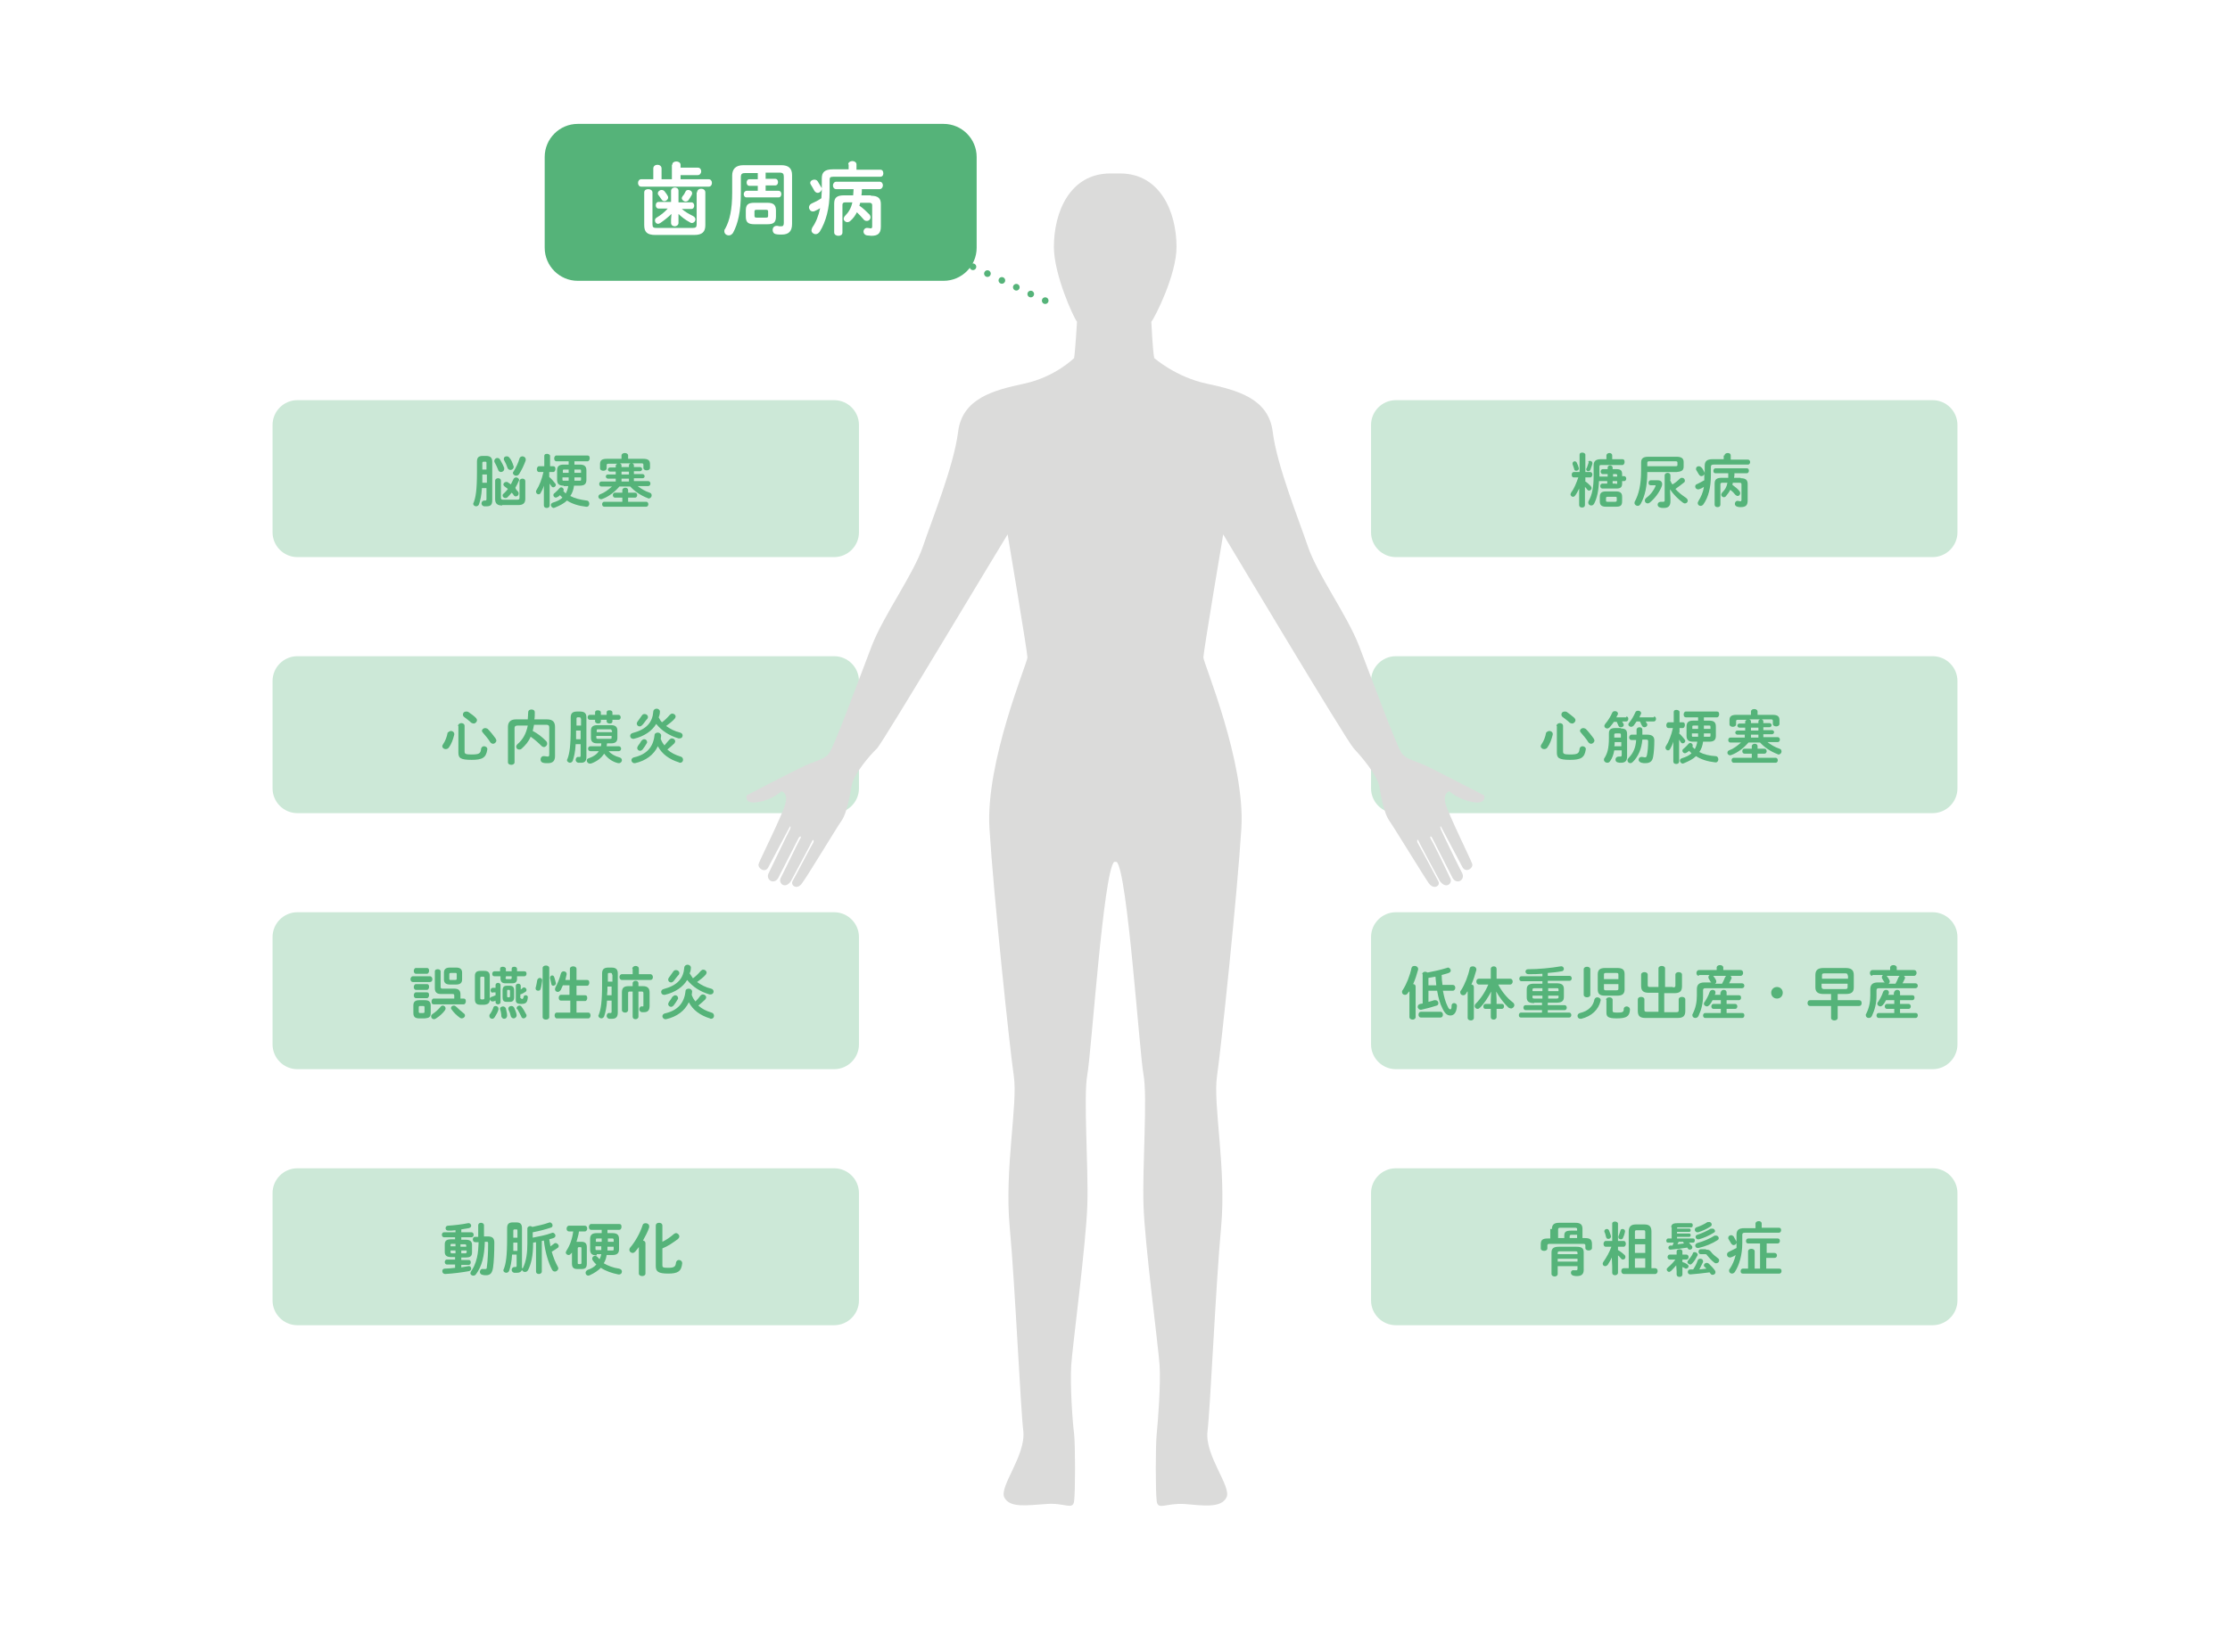 <?xml version="1.0" encoding="utf-8"?>
<!-- Generator: Adobe Illustrator 27.0.0, SVG Export Plug-In . SVG Version: 6.00 Build 0)  -->
<svg version="1.1" id="レイヤー_1" xmlns="http://www.w3.org/2000/svg" xmlns:xlink="http://www.w3.org/1999/xlink" x="0px"
	 y="0px" viewBox="0 0 540 400" style="enable-background:new 0 0 540 400;" xml:space="preserve">
<style type="text/css">
	.st0{fill:#FFFFFF;}
	.st1{fill:#CCE8D7;}
	.st2{fill:#55B379;}
	.st3{fill:#DBDBDA;}
	.st4{fill:none;stroke:#55B379;stroke-width:1.61;stroke-linecap:round;stroke-linejoin:round;}
	.st5{fill:none;stroke:#55B379;stroke-width:1.61;stroke-linecap:round;stroke-linejoin:round;stroke-dasharray:0,3.866;}
</style>
<g>
	<rect class="st0" width="540" height="400"/>
	<g>
		<g>
			<g>
				<path class="st1" d="M202,134.9H72c-3.3,0-6-2.7-6-6v-26c0-3.3,2.7-6,6-6h130c3.3,0,6,2.7,6,6v26
					C208,132.2,205.3,134.9,202,134.9z"/>
				<g>
					<path class="st2" d="M116.7,118.2c-0.1,1.8-0.4,3-0.7,3.9c-0.1,0.3-0.4,0.5-0.7,0.5c-0.3,0-0.7-0.2-0.7-0.6
						c0-0.1,0-0.2,0.1-0.3c0.5-1.3,0.8-3,0.8-7.5v-2.4c0-0.9,0.3-1.4,1.4-1.4h0.8c1.1,0,1.5,0.5,1.5,1.4v9.4c0,1.1-0.5,1.4-1.3,1.4
						c-0.2,0-0.4,0-0.7,0c-0.4-0.1-0.6-0.4-0.6-0.7c0-0.4,0.3-0.7,0.7-0.7c0.1,0,0.2,0,0.3,0c0.1,0,0.2-0.1,0.2-0.3v-2.7H116.7z
						 M117.8,114.9h-1c0,0.7,0,1.4,0,2h1.1V114.9z M117.8,112.1c0-0.3-0.1-0.3-0.3-0.3h-0.4c-0.2,0-0.3,0.1-0.3,0.3v1.6h1V112.1z
						 M122,113.1c0.1,0.1,0.1,0.3,0.1,0.4c0,0.5-0.4,0.8-0.8,0.8c-0.3,0-0.6-0.2-0.7-0.6c-0.2-0.5-0.5-1.2-0.8-1.7
						c-0.1-0.1-0.1-0.3-0.1-0.4c0-0.4,0.4-0.7,0.7-0.7c0.3,0,0.5,0.1,0.7,0.4C121.4,111.9,121.8,112.5,122,113.1z M121.6,122.4
						c-1.1,0-1.7-0.4-1.7-1.5v-4.5c0-0.4,0.4-0.6,0.7-0.6c0.4,0,0.7,0.2,0.7,0.6v4.2c0,0.3,0.2,0.4,0.5,0.4h3.5
						c0.3,0,0.5-0.1,0.5-0.4v-4.1c0-0.4,0.4-0.6,0.7-0.6c0.4,0,0.7,0.2,0.7,0.6v4.3c0,1.1-0.6,1.5-1.7,1.5H121.6z M125.4,119
						c0.2,0.2,0.2,0.4,0.2,0.5c0,0.4-0.3,0.7-0.7,0.7c-0.2,0-0.4-0.1-0.5-0.3s-0.3-0.4-0.5-0.6c-0.3,0.4-0.7,0.8-1,1.1
						c-0.2,0.2-0.4,0.2-0.5,0.2c-0.4,0-0.7-0.3-0.7-0.6c0-0.2,0.1-0.4,0.3-0.5c0.3-0.3,0.7-0.7,1-1.1c-0.3-0.2-0.5-0.4-0.8-0.6
						c-0.2-0.2-0.3-0.3-0.3-0.5c0-0.3,0.3-0.6,0.7-0.6c0.1,0,0.3,0,0.4,0.1c0.2,0.2,0.5,0.3,0.7,0.5c0.2-0.4,0.4-0.8,0.6-1.2
						c0.1-0.3,0.4-0.5,0.7-0.5c0.3,0,0.7,0.3,0.7,0.6c0,0.1,0,0.2-0.1,0.3c-0.2,0.5-0.5,1.1-0.8,1.6
						C124.9,118.5,125.2,118.8,125.4,119z M124.3,112.7c0,0.1,0.1,0.2,0.1,0.3c0,0.5-0.4,0.8-0.8,0.8c-0.3,0-0.6-0.2-0.7-0.5
						c-0.2-0.6-0.5-1.3-0.8-1.8c-0.1-0.1-0.1-0.3-0.1-0.4c0-0.4,0.3-0.6,0.7-0.6c0.3,0,0.5,0.1,0.7,0.4
						C123.8,111.3,124.1,112.1,124.3,112.7z M125.7,114.8c-0.2,0.3-0.5,0.4-0.7,0.4c-0.4,0-0.8-0.3-0.8-0.7c0-0.1,0.1-0.3,0.2-0.4
						c0.5-0.8,1.1-2,1.4-3.1c0.1-0.3,0.4-0.5,0.7-0.5c0.4,0,0.8,0.3,0.8,0.7c0,0.1,0,0.2,0,0.3C126.9,112.6,126.3,113.9,125.7,114.8
						z"/>
					<path class="st2" d="M133,115.5c0.5,0.4,1,1,1.4,1.5c0.1,0.1,0.2,0.3,0.2,0.4c0,0.3-0.3,0.6-0.6,0.6c-0.2,0-0.4-0.1-0.5-0.3
						c-0.1-0.2-0.3-0.4-0.4-0.6v5.3c0,0.4-0.3,0.6-0.7,0.6c-0.4,0-0.7-0.2-0.7-0.6v-2l0-2.8c-0.2,0.7-0.5,1.3-0.8,1.8
						c-0.1,0.2-0.3,0.3-0.5,0.3c-0.3,0-0.6-0.3-0.6-0.6c0-0.1,0-0.3,0.1-0.4c0.7-1.1,1.3-2.6,1.7-4.4h-1.1c-0.3,0-0.5-0.3-0.5-0.7
						c0-0.3,0.2-0.7,0.5-0.7h1.3v-2.5c0-0.4,0.3-0.5,0.7-0.5c0.3,0,0.7,0.2,0.7,0.5v2.5h0.8c0.4,0,0.5,0.3,0.5,0.7
						c0,0.3-0.2,0.7-0.5,0.7H133V115.5z M136.5,117.6c-1.1,0-1.6-0.4-1.6-1.4v-2.3c0-1,0.5-1.4,1.6-1.4h1.2v-0.8h-3
						c-0.3,0-0.5-0.3-0.5-0.7c0-0.3,0.2-0.7,0.5-0.7h7.6c0.4,0,0.5,0.3,0.5,0.7c0,0.3-0.2,0.7-0.5,0.7h-3.2v0.8h1.3
						c1.1,0,1.6,0.4,1.6,1.4v2.3c0,1-0.5,1.4-1.6,1.4H139c-0.1,0.9-0.4,1.8-0.9,2.5c1.1,0.6,2.4,0.9,3.9,1.1c0.5,0,0.7,0.4,0.7,0.8
						c0,0.4-0.3,0.8-0.8,0.7c-1.8-0.2-3.4-0.7-4.6-1.5c-0.7,0.7-1.7,1.2-2.9,1.7c-0.1,0-0.2,0.1-0.3,0.1c-0.4,0-0.7-0.4-0.7-0.7
						c0-0.3,0.2-0.5,0.5-0.6c1-0.3,1.8-0.7,2.3-1.2c-0.2-0.2-0.4-0.4-0.6-0.6c-0.2,0.2-0.3,0.3-0.5,0.4c-0.2,0.1-0.4,0.2-0.5,0.2
						c-0.3,0-0.6-0.3-0.6-0.6c0-0.2,0.1-0.4,0.3-0.5c0.3-0.3,0.8-0.7,1.1-1.1c0.2-0.2,0.3-0.3,0.5-0.3c0.3,0,0.6,0.3,0.6,0.6
						c0,0.1,0,0.2-0.1,0.3c0.2,0.2,0.4,0.4,0.6,0.6c0.3-0.6,0.5-1.1,0.6-1.8H136.5z M137.7,114.5v-0.8h-1.1c-0.3,0-0.3,0.1-0.3,0.3
						v0.5H137.7z M137.7,116.4c0-0.2,0-0.4,0-0.5v-0.3h-1.5v0.5c0,0.3,0.1,0.3,0.3,0.3H137.7z M139.1,115.6v0.3c0,0.2,0,0.4,0,0.5
						h1.3c0.3,0,0.3-0.1,0.3-0.3v-0.5H139.1z M139.1,114.5h1.6v-0.5c0-0.3-0.1-0.3-0.3-0.3h-1.3V114.5z"/>
					<path class="st2" d="M149.1,115.9h-1.9c-0.3,0-0.5-0.3-0.5-0.5c0-0.3,0.2-0.5,0.5-0.5h1.9v-0.7h-1.4c-0.3,0-0.5-0.3-0.5-0.5
						s0.2-0.5,0.5-0.5h1.4v-0.4c0-0.3,0.2-0.4,0.4-0.5h-2.2c-0.3,0-0.4,0.1-0.4,0.4v0.7c0,0.4-0.4,0.6-0.8,0.6
						c-0.4,0-0.8-0.2-0.8-0.6v-1c0-0.9,0.4-1.3,1.7-1.3h3.5v-0.8c0-0.4,0.4-0.6,0.8-0.6c0.4,0,0.8,0.2,0.8,0.6v0.8h3.6
						c1.3,0,1.7,0.4,1.7,1.3v0.9c0,0.4-0.4,0.6-0.8,0.6c-0.4,0-0.8-0.2-0.8-0.6v-0.7c0-0.3-0.1-0.4-0.4-0.4h-2.3
						c0.2,0.1,0.4,0.2,0.4,0.5v0.4h1.5c0.3,0,0.5,0.3,0.5,0.5s-0.2,0.5-0.5,0.5h-1.5v0.7h2.1c0.3,0,0.5,0.3,0.5,0.5
						c0,0.3-0.2,0.5-0.5,0.5h-2.1v0.7h3.5c0.3,0,0.5,0.3,0.5,0.6c0,0.3-0.2,0.6-0.5,0.6h-2.6c0.8,0.6,1.7,1.2,2.9,1.6
						c0.4,0.1,0.5,0.4,0.5,0.7c0,0.3-0.3,0.7-0.7,0.7c-0.1,0-0.2,0-0.3-0.1c-1.6-0.6-3.1-1.6-4.2-2.8H150c-1.2,1.4-2.7,2.5-4.1,3
						c-0.1,0-0.2,0.1-0.3,0.1c-0.4,0-0.7-0.3-0.7-0.6c0-0.2,0.1-0.5,0.4-0.6c1.1-0.4,2-1.1,2.9-1.9h-2.6c-0.3,0-0.5-0.3-0.5-0.6
						c0-0.3,0.2-0.6,0.5-0.6h3.5V115.9z M150.7,120.5h-1.8c-0.3,0-0.5-0.3-0.5-0.6c0-0.3,0.2-0.6,0.5-0.6h1.8v-0.6
						c0-0.4,0.4-0.6,0.7-0.6c0.4,0,0.7,0.2,0.7,0.6v0.6h1.7c0.3,0,0.5,0.3,0.5,0.6c0,0.3-0.2,0.6-0.5,0.6h-1.7v1h4.4
						c0.3,0,0.5,0.3,0.5,0.6c0,0.3-0.2,0.6-0.5,0.6h-10.2c-0.3,0-0.5-0.3-0.5-0.6c0-0.3,0.2-0.6,0.5-0.6h4.4V120.5z M150.1,112.2
						c0.2,0.1,0.4,0.2,0.4,0.5v0.4h1.8v-0.4c0-0.3,0.2-0.4,0.4-0.5H150.1z M152.3,114.9v-0.7h-1.8v0.7H152.3z M152.3,116.6v-0.7
						h-1.8v0.7H152.3z"/>
				</g>
			</g>
			<g>
				<path class="st1" d="M202,320.9H72c-3.3,0-6-2.7-6-6v-26c0-3.3,2.7-6,6-6h130c3.3,0,6,2.7,6,6v26
					C208,318.2,205.3,320.9,202,320.9z"/>
				<g>
					<path class="st2" d="M110.3,299.6h-2.8c-0.3,0-0.5-0.3-0.5-0.6c0-0.3,0.2-0.6,0.5-0.6h2.8v-0.5c-0.6,0.1-1.2,0.1-1.8,0.1
						c-0.4,0-0.6-0.3-0.6-0.6c0-0.3,0.2-0.6,0.6-0.6c1.6-0.1,3.3-0.3,4.8-0.6c0.5-0.1,0.8,0.3,0.8,0.6c0,0.3-0.2,0.5-0.6,0.6
						c-0.6,0.1-1.2,0.2-1.8,0.3v0.7h2.5c0.3,0,0.5,0.3,0.5,0.6c0,0.3-0.2,0.6-0.5,0.6h-2.5v0.6h1.1c1,0,1.5,0.4,1.5,1.2v1.9
						c0,1-0.6,1.2-1.5,1.2h-1.1v0.6h1.8c0.4,0,0.5,0.3,0.5,0.6c0,0.3-0.2,0.6-0.5,0.6h-1.8v0.6c0.6-0.1,1.2-0.2,1.7-0.3
						c0.5-0.1,0.7,0.3,0.7,0.6c0,0.3-0.2,0.5-0.5,0.6c-1.6,0.3-3.9,0.6-5.8,0.7c-0.4,0-0.7-0.3-0.7-0.7c0-0.3,0.2-0.6,0.6-0.6
						c0.8,0,1.6-0.1,2.5-0.2v-0.8h-2c-0.3,0-0.5-0.3-0.5-0.6c0-0.3,0.2-0.6,0.5-0.6h2v-0.6h-1c-1,0-1.5-0.4-1.5-1.2v-1.9
						c0-0.8,0.4-1.2,1.5-1.2h1V299.6z M110.3,301.9v-0.7h-0.9c-0.3,0-0.3,0.1-0.3,0.3v0.3H110.3z M110.3,303.5v-0.7h-1.2v0.4
						c0,0.2,0.1,0.3,0.3,0.3H110.3z M111.6,301.9h1.3v-0.3c0-0.2-0.1-0.3-0.4-0.3h-1V301.9z M112.6,303.5c0.3,0,0.4-0.1,0.4-0.3
						v-0.4h-1.3v0.7H112.6z M117.4,300.7c-0.1,3.5-0.7,5.9-2.1,7.8c-0.2,0.3-0.4,0.4-0.7,0.4c-0.4,0-0.7-0.3-0.7-0.6
						c0-0.1,0.1-0.3,0.2-0.5c0.3-0.4,0.5-0.8,0.7-1.2c0.6-1.3,0.9-2.7,1-4.1c0-0.6,0.1-1.1,0.1-1.7l-0.8,0c-0.4,0-0.6-0.3-0.6-0.7
						c0-0.3,0.2-0.6,0.5-0.6l0.8,0v-2.8c0-0.4,0.3-0.6,0.7-0.6c0.3,0,0.7,0.2,0.7,0.6v2.7l0.9,0c1.2,0,1.6,0.5,1.6,1.5
						c0,2.5-0.1,4.6-0.3,6s-0.7,1.9-1.7,1.9c-0.3,0-0.6,0-0.9-0.1c-0.4-0.1-0.6-0.4-0.6-0.7c0-0.4,0.3-0.8,0.8-0.7
						c0.2,0,0.4,0,0.5,0c0.3,0,0.4-0.1,0.4-0.6c0.2-1.4,0.3-3.4,0.3-5.7c0-0.2-0.1-0.3-0.3-0.3L117.4,300.7z"/>
					<path class="st2" d="M126.6,307.1C126.6,307.2,126.6,307.2,126.6,307.1c0.9-1.8,1.1-3.9,1.1-6v-3.6c0-0.4,0.4-0.6,0.7-0.6
						c0.2,0,0.4,0.1,0.5,0.2c1.4-0.3,2.8-0.6,3.9-1c0.1,0,0.2-0.1,0.3-0.1c0.4,0,0.7,0.4,0.7,0.7c0,0.3-0.1,0.5-0.5,0.6
						c-1.2,0.4-2.7,0.8-4.3,1.1v1.3c1.5-0.3,3.2-0.6,4.5-1.1c0.1,0,0.2-0.1,0.3-0.1c0.4,0,0.7,0.4,0.7,0.7c0,0.3-0.2,0.5-0.5,0.6
						c-0.3,0.1-0.6,0.2-1,0.3c0.1,0.6,0.2,1.1,0.3,1.7c0.3-0.2,0.5-0.4,0.8-0.6c0.1-0.1,0.3-0.2,0.4-0.2c0.4,0,0.8,0.4,0.8,0.7
						c0,0.2-0.1,0.4-0.3,0.5c-0.4,0.3-0.9,0.6-1.4,0.9c0.4,1.4,0.9,2.6,1.4,3.5c0.1,0.2,0.2,0.4,0.2,0.5c0,0.4-0.4,0.8-0.8,0.8
						c-0.3,0-0.5-0.1-0.7-0.4c-0.9-1.7-1.7-4.3-2-7.1c-0.2,0-0.3,0.1-0.5,0.1v7.4c0,0.4-0.4,0.6-0.7,0.6c-0.4,0-0.7-0.2-0.7-0.6
						v-7.1c-0.2,0-0.5,0.1-0.7,0.1v0.1c0,3.1-0.5,5.1-1.2,6.5c-0.2,0.4-0.5,0.5-0.8,0.5s-0.6-0.2-0.7-0.5c-0.2,0.5-0.6,0.7-1.2,0.7
						c-0.2,0-0.4,0-0.7,0c-0.4-0.1-0.6-0.4-0.6-0.7c0-0.4,0.3-0.7,0.7-0.7c0.1,0,0.2,0,0.3,0c0.1,0,0.2-0.1,0.2-0.3v-2.7h-1.1
						c-0.1,1.8-0.4,3-0.7,3.9c-0.1,0.3-0.4,0.5-0.7,0.5c-0.3,0-0.7-0.2-0.7-0.6c0-0.1,0-0.2,0.1-0.3c0.5-1.3,0.8-3,0.8-7.5v-2.4
						c0-0.9,0.3-1.4,1.4-1.4h0.8c1.1,0,1.4,0.5,1.4,1.4V307.1z M124.3,300.9c0,0.7,0,1.4,0,2h1v-2H124.3z M125.3,298
						c0-0.3-0.1-0.3-0.3-0.3h-0.4c-0.2,0-0.3,0.1-0.3,0.3v1.7h1V298z"/>
					<path class="st2" d="M139.8,307.3c-0.9,0-1.3-0.4-1.3-1.3v-1.4l0-1.3c-0.1,0.1-0.1,0.2-0.2,0.2c-0.2,0.3-0.4,0.4-0.6,0.4
						c-0.4,0-0.7-0.3-0.7-0.6c0-0.1,0.1-0.3,0.2-0.5c0.8-1.2,1.4-2.9,1.6-4.6h-1c-0.4,0-0.6-0.3-0.6-0.7c0-0.3,0.2-0.7,0.6-0.7h3.8
						c0.4,0,0.6,0.3,0.6,0.7c0,0.3-0.2,0.7-0.6,0.7h-1.4c-0.1,0.9-0.4,1.7-0.6,2.5h0.1h1.1c0.9,0,1.3,0.4,1.3,1.3v4
						c0,0.9-0.3,1.3-1.3,1.3H139.8z M140.5,306.1c0.2,0,0.3-0.1,0.3-0.3v-3.5c0-0.3-0.1-0.3-0.3-0.3h-0.3c-0.2,0-0.3,0.1-0.3,0.3
						v3.5c0,0.2,0,0.3,0.3,0.3H140.5z M144.5,304c-1.1,0-1.6-0.4-1.6-1.4V300c0-1,0.5-1.4,1.6-1.4h1.2v-0.8h-2.6
						c-0.3,0-0.5-0.3-0.5-0.7c0-0.3,0.2-0.7,0.5-0.7h6.9c0.4,0,0.5,0.3,0.5,0.7c0,0.3-0.2,0.7-0.5,0.7h-2.9v0.8h1.2
						c1.1,0,1.6,0.4,1.6,1.4v2.5c0,1-0.5,1.4-1.6,1.4h-1.4c-0.1,0.7-0.3,1.4-0.7,2c1,0.6,2.3,1.1,3.7,1.3c0.5,0.1,0.7,0.4,0.7,0.7
						c0,0.4-0.3,0.8-0.9,0.7c-1.5-0.3-3-0.8-4.2-1.6c-0.7,0.7-1.6,1.3-2.7,1.8c-0.1,0-0.2,0.1-0.3,0.1c-0.4,0-0.7-0.3-0.7-0.7
						c0-0.3,0.2-0.5,0.5-0.7c0.9-0.3,1.6-0.7,2.1-1.3c-0.3-0.3-0.6-0.6-0.8-0.9c-0.1-0.2-0.2-0.3-0.2-0.5c0-0.4,0.3-0.7,0.7-0.7
						c0.2,0,0.4,0.1,0.6,0.3c0.2,0.2,0.3,0.4,0.5,0.5c0.2-0.4,0.3-0.8,0.4-1.2H144.5z M145.7,300.7v-0.8h-1.1
						c-0.3,0-0.3,0.1-0.3,0.3v0.5H145.7z M145.6,302.7c0-0.3,0-0.6,0-0.9h-1.4v0.6c0,0.3,0.1,0.3,0.3,0.3H145.6z M147.1,301.9
						c0,0.3,0,0.6,0,0.9h1.2c0.3,0,0.3-0.1,0.3-0.3v-0.6H147.1z M147.1,300.7h1.5v-0.5c0-0.2-0.1-0.3-0.3-0.3h-1.1V300.7z"/>
					<path class="st2" d="M154.8,301.8c-0.3,0.5-0.7,0.9-1,1.3c-0.2,0.2-0.4,0.3-0.6,0.3c-0.4,0-0.8-0.3-0.8-0.8
						c0-0.2,0.1-0.4,0.2-0.5c1.2-1.4,2.4-3.5,3-5.4c0.1-0.4,0.4-0.5,0.8-0.5c0.4,0,0.8,0.3,0.8,0.7c0,0.1,0,0.2,0,0.3
						c-0.3,1-0.9,2.1-1.5,3.2c0.3,0,0.6,0.3,0.6,0.6v7.4c0,0.4-0.4,0.6-0.8,0.6c-0.4,0-0.8-0.2-0.8-0.6V301.8z M160.4,300.7
						c1-0.5,1.9-1.1,2.8-1.9c0.2-0.1,0.3-0.2,0.5-0.2c0.4,0,0.8,0.4,0.8,0.8c0,0.2-0.1,0.4-0.3,0.6c-1.2,0.9-2.5,1.8-3.8,2.3v4.1
						c0,0.5,0.2,0.6,1.4,0.6c1.5,0,1.8-0.3,1.9-1.3c0.1-0.4,0.4-0.6,0.7-0.6c0.4,0,0.8,0.3,0.8,0.8c-0.2,2-1.1,2.5-3.4,2.5
						c-2.4,0-3-0.5-3-1.8v-9.8c0-0.5,0.4-0.7,0.8-0.7c0.4,0,0.8,0.2,0.8,0.7V300.7z"/>
				</g>
			</g>
			<g>
				<path class="st1" d="M202,196.9H72c-3.3,0-6-2.7-6-6v-26c0-3.3,2.7-6,6-6h130c3.3,0,6,2.7,6,6v26
					C208,194.2,205.3,196.9,202,196.9z"/>
				<g>
					<path class="st2" d="M109.2,177c0.4,0,0.8,0.3,0.8,0.7c0,0.1,0,0.1,0,0.2c-0.3,1.2-0.7,2.3-1.3,3.1c-0.2,0.3-0.5,0.4-0.8,0.4
						c-0.4,0-0.8-0.3-0.8-0.7c0-0.2,0.1-0.3,0.2-0.5c0.5-0.7,0.9-1.7,1.1-2.8C108.7,177.2,108.9,177,109.2,177z M110.9,175.8
						c0-0.4,0.4-0.7,0.8-0.7c0.4,0,0.8,0.2,0.8,0.7v6.2c0,0.5,0.2,0.7,1.6,0.7c1.9,0,2.3-0.2,2.4-1.4c0.1-0.4,0.4-0.6,0.7-0.6
						c0.4,0,0.9,0.3,0.8,0.8c-0.3,2-1.2,2.5-3.8,2.5c-2.8,0-3.2-0.5-3.2-1.8V175.8z M115.2,173.8c0.2,0.2,0.3,0.4,0.3,0.6
						c0,0.4-0.4,0.8-0.8,0.8c-0.2,0-0.4-0.1-0.6-0.2c-0.5-0.5-1.1-0.9-1.6-1.3c-0.3-0.2-0.4-0.4-0.4-0.7c0-0.4,0.3-0.7,0.8-0.7
						c0.2,0,0.3,0,0.5,0.1C114,172.8,114.7,173.3,115.2,173.8z M120,178.8c0.1,0.2,0.2,0.4,0.2,0.5c0,0.4-0.4,0.8-0.8,0.8
						c-0.2,0-0.5-0.1-0.7-0.4c-0.4-0.7-1.2-1.6-1.7-2.2c-0.2-0.2-0.3-0.4-0.3-0.5c0-0.4,0.4-0.7,0.8-0.7c0.2,0,0.4,0.1,0.6,0.2
						C118.7,177.1,119.5,178.1,120,178.8z"/>
					<path class="st2" d="M129.3,175.6c-0.1,0.5-0.2,1-0.3,1.4c1.2,0.6,2.3,1.5,3.2,2.4c0.2,0.2,0.3,0.4,0.3,0.7
						c0,0.4-0.4,0.8-0.8,0.8c-0.2,0-0.3-0.1-0.5-0.2c-0.9-0.9-1.8-1.7-2.7-2.3c-0.5,1.2-1.3,2.1-2.2,2.9c-0.2,0.2-0.4,0.2-0.6,0.2
						c-0.4,0-0.7-0.3-0.7-0.7c0-0.2,0.1-0.4,0.3-0.6c1.3-1.1,2.1-2.5,2.5-4.5h-2.5c-0.5,0-0.7,0.2-0.7,0.6v8.3
						c0,0.4-0.4,0.6-0.8,0.6c-0.4,0-0.8-0.2-0.8-0.6V176c0-1.1,0.6-1.8,1.9-1.8h2.9c0-0.5,0.1-1.1,0.1-1.7c0-0.5,0.4-0.7,0.8-0.7
						c0.4,0,0.8,0.2,0.8,0.7c0,0.6,0,1.2-0.1,1.7h3.1c1.4,0,1.9,0.7,1.9,1.8v7.1c0,1.2-0.6,1.7-1.7,1.7c-0.5,0-0.9,0-1.2-0.1
						c-0.4-0.1-0.6-0.4-0.6-0.8c0-0.4,0.3-0.9,0.9-0.8c0.3,0,0.5,0.1,0.8,0.1s0.4-0.1,0.4-0.5v-6.6c0-0.4-0.2-0.6-0.7-0.6H129.3z"/>
					<path class="st2" d="M139.4,180.2c-0.1,1.9-0.4,3.1-0.7,4c-0.1,0.3-0.4,0.5-0.7,0.5c-0.3,0-0.7-0.3-0.7-0.6
						c0-0.1,0-0.2,0.1-0.3c0.5-1.3,0.8-3,0.8-7.6v-2.5c0-0.9,0.4-1.4,1.5-1.4h0.8c1.1,0,1.5,0.5,1.5,1.4v9.6c0,1.1-0.5,1.4-1.3,1.4
						c-0.2,0-0.4,0-0.7,0c-0.4-0.1-0.6-0.4-0.6-0.7c0-0.4,0.3-0.8,0.7-0.7c0.1,0,0.2,0,0.3,0c0.1,0,0.2-0.1,0.2-0.3v-2.8H139.4z
						 M140.6,176.9h-1.1c0,0.7,0,1.4,0,2.1h1.1V176.9z M140.6,174c0-0.3-0.1-0.3-0.3-0.3h-0.4c-0.2,0-0.3,0.1-0.3,0.3v1.7h1.1V174z
						 M144.6,180c-1,0-1.5-0.4-1.5-1.3v-1.8c0-0.9,0.5-1.3,1.5-1.3h3.4c1,0,1.5,0.4,1.5,1.3v1.8c0,0.9-0.5,1.3-1.5,1.3h-1
						c0,0.2-0.1,0.4-0.1,0.7h2.9c0.4,0,0.6,0.3,0.6,0.6s-0.2,0.6-0.6,0.6h-2.4c0.6,0.7,1.5,1.2,2.6,1.5c0.4,0.1,0.6,0.4,0.6,0.7
						c0,0.3-0.3,0.7-0.7,0.7c-0.1,0-0.1,0-0.2,0c-1.4-0.3-2.6-1.2-3.4-2.3c-0.7,1.1-1.8,1.9-3.2,2.4c-0.1,0-0.2,0-0.3,0
						c-0.4,0-0.7-0.4-0.7-0.7c0-0.3,0.1-0.5,0.5-0.6c1.1-0.4,1.9-0.9,2.4-1.7h-2c-0.4,0-0.6-0.3-0.6-0.6s0.2-0.6,0.6-0.6h2.5
						c0.1-0.2,0.1-0.4,0.1-0.7H144.6z M146.9,173.1v-0.6c0-0.4,0.3-0.5,0.7-0.5c0.4,0,0.7,0.2,0.7,0.5v0.6h1.5
						c0.3,0,0.5,0.3,0.5,0.6c0,0.3-0.2,0.6-0.5,0.6h-1.5v0.4c0,0.4-0.3,0.5-0.7,0.5c-0.3,0-0.7-0.2-0.7-0.5v-0.4h-1.4v0.4
						c0,0.4-0.3,0.5-0.7,0.5c-0.3,0-0.7-0.2-0.7-0.5v-0.4h-1.3c-0.3,0-0.5-0.3-0.5-0.6c0-0.3,0.2-0.6,0.5-0.6h1.3v-0.6
						c0-0.4,0.3-0.5,0.7-0.5c0.4,0,0.7,0.2,0.7,0.5v0.6H146.9z M148.1,176.9c0-0.2-0.1-0.3-0.3-0.3h-3c-0.3,0-0.3,0.1-0.3,0.3v0.4
						h3.7V176.9z M147.8,178.9c0.3,0,0.3-0.1,0.3-0.3v-0.4h-3.7v0.4c0,0.2,0.1,0.3,0.3,0.3H147.8z"/>
					<path class="st2" d="M162.1,179.1c0.2-0.2,0.4-0.3,0.6-0.3c0.4,0,0.8,0.3,0.8,0.7c0,0.2-0.1,0.3-0.2,0.5
						c-0.5,0.5-1.1,1-1.7,1.5c0.9,0.8,1.9,1.3,3.2,1.7c0.4,0.1,0.6,0.4,0.6,0.8c0,0.4-0.3,0.7-0.7,0.7c-0.1,0-0.2,0-0.3-0.1
						c-2.3-0.7-4.1-2-5.1-3.9c-1,2.1-2.9,3.5-5.5,4.1c-0.1,0-0.1,0-0.2,0c-0.4,0-0.7-0.4-0.7-0.7c0-0.3,0.2-0.6,0.6-0.7
						c3.1-0.7,4.7-2.5,5-5.4c0-0.4,0.4-0.6,0.8-0.6c0.4,0,0.8,0.3,0.8,0.7c0,0.3-0.1,0.6-0.1,0.8c0.2,0.6,0.5,1.1,0.9,1.6
						C161.1,180.2,161.6,179.7,162.1,179.1z M160.3,174.9c0.7-0.5,1.3-1.1,1.9-1.8c0.2-0.2,0.4-0.3,0.6-0.3c0.4,0,0.8,0.3,0.8,0.7
						c0,0.2-0.1,0.3-0.2,0.5c-0.6,0.7-1.3,1.2-2.1,1.8c1,0.7,2.1,1.3,3.4,1.6c0.4,0.1,0.6,0.4,0.6,0.7c0,0.4-0.3,0.7-0.7,0.7
						c-0.1,0-0.2,0-0.3,0c-2.3-0.7-4-1.8-5.4-3.5c-1,1.7-2.9,3-5.4,3.6c-0.1,0-0.2,0-0.2,0c-0.4,0-0.7-0.3-0.7-0.7
						c0-0.3,0.2-0.6,0.6-0.7c3.4-0.9,4.8-2.6,5-5.2c0-0.4,0.4-0.7,0.8-0.7c0.4,0,0.8,0.3,0.8,0.7c0,0.5-0.1,1-0.3,1.4
						C159.8,174.3,160,174.6,160.3,174.9z M155.5,175.6c-0.2,0.2-0.4,0.3-0.6,0.3c-0.4,0-0.7-0.3-0.7-0.7c0-0.2,0.1-0.3,0.2-0.5
						c0.4-0.5,0.7-1,1-1.4c0.2-0.3,0.4-0.4,0.7-0.4c0.4,0,0.8,0.3,0.8,0.7c0,0.1,0,0.2-0.1,0.4C156.3,174.5,156,175.1,155.5,175.6z
						 M156,179c0.4,0,0.7,0.3,0.7,0.7c0,0.1,0,0.2-0.1,0.3c-0.3,0.5-0.6,1-1,1.5c-0.2,0.2-0.4,0.3-0.6,0.3c-0.4,0-0.7-0.3-0.7-0.7
						c0-0.1,0.1-0.3,0.2-0.5c0.3-0.4,0.6-0.8,0.8-1.2C155.5,179.2,155.7,179,156,179z"/>
				</g>
			</g>
			<g>
				<path class="st1" d="M202,258.9H72c-3.3,0-6-2.7-6-6v-26c0-3.3,2.7-6,6-6h130c3.3,0,6,2.7,6,6v26
					C208,256.2,205.3,258.9,202,258.9z"/>
				<g>
					<path class="st2" d="M100,237.8c-0.4,0-0.6-0.3-0.6-0.7c0-0.3,0.2-0.7,0.6-0.7h4.1c0.4,0,0.6,0.4,0.6,0.7
						c0,0.4-0.2,0.7-0.6,0.7H100z M101.5,246.6c-1,0-1.4-0.4-1.4-1.3v-1.8c0-0.8,0.3-1.3,1.4-1.3h1.4c1,0,1.4,0.4,1.4,1.3v1.8
						c0,1-0.4,1.2-1.4,1.3H101.5z M100.7,235.8c-0.3,0-0.5-0.3-0.5-0.7c0-0.3,0.2-0.7,0.5-0.7h2.7c0.4,0,0.5,0.3,0.5,0.7
						c0,0.3-0.2,0.7-0.5,0.7H100.7z M100.7,239.7c-0.3,0-0.5-0.3-0.5-0.7c0-0.3,0.2-0.7,0.5-0.7h2.7c0.4,0,0.5,0.3,0.5,0.7
						c0,0.3-0.2,0.7-0.5,0.7H100.7z M100.7,241.7c-0.3,0-0.5-0.3-0.5-0.7c0-0.3,0.2-0.7,0.5-0.7h2.7c0.4,0,0.5,0.3,0.5,0.7
						c0,0.3-0.2,0.7-0.5,0.7H100.7z M102.5,245.3c0.2,0,0.3-0.1,0.3-0.3v-1.1c0-0.2-0.1-0.3-0.3-0.3h-0.8c-0.2,0-0.3,0.1-0.3,0.3
						v1.1c0,0.2,0.1,0.3,0.3,0.3H102.5z M107.2,243.5c0.4,0,0.7,0.3,0.7,0.7c0,0.2-0.1,0.3-0.2,0.5c-0.5,0.7-1.3,1.4-2.1,1.9
						c-0.2,0.1-0.3,0.2-0.5,0.2c-0.4,0-0.7-0.3-0.7-0.7c0-0.2,0.1-0.4,0.4-0.6c0.6-0.4,1.3-1,1.8-1.6
						C106.8,243.6,107,243.5,107.2,243.5z M110,241.1c0-0.3-0.1-0.4-0.4-0.4h-2.8c-1,0-1.5-0.4-1.5-1.4v-4.1c0-0.4,0.4-0.5,0.7-0.5
						c0.4,0,0.7,0.2,0.7,0.5v3.8c0,0.3,0.1,0.4,0.5,0.4h2.8c1,0,1.5,0.4,1.5,1.4v1h0.8c0.4,0,0.5,0.3,0.5,0.7c0,0.3-0.2,0.7-0.5,0.7
						h-7.3c-0.4,0-0.5-0.3-0.5-0.7c0-0.3,0.2-0.7,0.5-0.7h5V241.1z M108.9,238.4c-0.9,0-1.4-0.4-1.4-1.2v-1.7c0-0.8,0.5-1.2,1.4-1.2
						h1.6c0.9,0,1.4,0.4,1.4,1.2v1.7c0,0.9-0.6,1.2-1.4,1.2H108.9z M110.2,237.3c0.3,0,0.4-0.1,0.4-0.3v-1.1c0-0.3-0.1-0.3-0.4-0.3
						h-1c-0.3,0-0.4,0.1-0.4,0.3v1.1c0,0.3,0.1,0.3,0.4,0.3H110.2z M112.2,245.3c0.3,0.2,0.4,0.4,0.4,0.6c0,0.4-0.4,0.7-0.8,0.7
						c-0.2,0-0.4-0.1-0.5-0.2c-0.7-0.5-1.5-1.3-1.9-1.9c-0.1-0.1-0.2-0.3-0.2-0.4c0-0.3,0.3-0.6,0.7-0.6c0.2,0,0.4,0.1,0.6,0.3
						C111,244.3,111.6,244.8,112.2,245.3z"/>
					<path class="st2" d="M116.3,243.3c-0.9,0-1.3-0.4-1.3-1.3v-5.7c0-0.8,0.4-1.2,1.3-1.2h1c0.9,0,1.3,0.4,1.3,1.2v5.7
						c0,0.9-0.4,1.2-1.3,1.3H116.3z M117,242c0.2,0,0.3-0.1,0.3-0.3v-4.9c0-0.2-0.1-0.3-0.3-0.3h-0.4c-0.2,0-0.3,0.1-0.3,0.3v4.9
						c0,0.2,0.1,0.3,0.3,0.3H117z M120,243.6c0.4,0,0.7,0.3,0.7,0.6c0,0.1,0,0.2,0,0.3c-0.2,0.7-0.6,1.3-0.9,1.8
						c-0.2,0.3-0.4,0.4-0.6,0.4c-0.4,0-0.7-0.3-0.7-0.7c0-0.1,0-0.3,0.2-0.5c0.3-0.4,0.6-1,0.8-1.6
						C119.5,243.8,119.7,243.6,120,243.6z M119.3,240.4c-0.3,0-0.5-0.3-0.5-0.6c0-0.3,0.2-0.6,0.5-0.6h0.7v-0.7
						c0-0.3,0.3-0.5,0.6-0.5s0.6,0.2,0.6,0.5v4.2c0,0.3-0.3,0.5-0.6,0.5s-0.6-0.2-0.6-0.5v-0.4c-0.2,0.1-0.4,0.2-0.6,0.2
						c-0.1,0-0.2,0-0.2,0c-0.3,0-0.6-0.3-0.6-0.6c0-0.2,0.1-0.4,0.4-0.5c0.3-0.1,0.6-0.2,1-0.4v-0.7H119.3z M119.7,236.4
						c-0.4,0-0.5-0.3-0.5-0.6c0-0.3,0.2-0.6,0.5-0.6h1.4v-0.6c0-0.4,0.3-0.5,0.7-0.5c0.3,0,0.7,0.2,0.7,0.5v0.6h1.4v-0.6
						c0-0.4,0.3-0.5,0.7-0.5c0.3,0,0.6,0.2,0.6,0.5v0.6h1.8c0.4,0,0.5,0.3,0.5,0.6c0,0.3-0.2,0.6-0.5,0.6h-1.8v0.6
						c0,0.8-0.4,1.1-1.1,1.1h-1.8c-0.7,0-1.1-0.4-1.1-1.1v-0.6H119.7z M121.8,243.7c0.3,0,0.6,0.2,0.7,0.5c0.1,0.5,0.3,1.2,0.3,1.7
						c0,0.5-0.3,0.8-0.7,0.8c-0.3,0-0.6-0.2-0.7-0.6c0-0.5-0.1-1.2-0.3-1.7C121,244,121.4,243.7,121.8,243.7z M122.7,242.6
						c-0.8,0-1-0.4-1-1.1v-1.7c0-0.7,0.3-1.1,1-1.1h0.8c0.7,0,1,0.4,1,1.1v1.7c0,0.7-0.3,1.1-1,1.1H122.7z M122.4,236.8
						c0,0.2,0.1,0.3,0.3,0.3h0.9c0.2,0,0.3-0.1,0.3-0.3v-0.4h-1.4V236.8z M123.3,241.5c0.1,0,0.2-0.1,0.2-0.3v-1.2
						c0-0.2-0.1-0.3-0.2-0.3H123c-0.2,0-0.2,0-0.2,0.3v1.2c0,0.1,0,0.3,0.2,0.3H123.3z M123.1,244.2c0-0.3,0.3-0.6,0.7-0.6
						c0.3,0,0.5,0.1,0.7,0.4c0.2,0.5,0.5,1.1,0.6,1.7c0,0.1,0,0.1,0,0.2c0,0.4-0.4,0.7-0.7,0.7c-0.3,0-0.6-0.2-0.7-0.5
						c-0.1-0.5-0.3-1.1-0.6-1.7C123.1,244.4,123.1,244.3,123.1,244.2z M126.2,241.7c0,0.1,0,0.2,0.2,0.2c0.2,0,0.3-0.1,0.4-0.5
						c0-0.3,0.3-0.4,0.5-0.4c0.3,0,0.6,0.2,0.5,0.6c-0.1,1.2-0.5,1.5-1.6,1.5c-1,0-1.3-0.3-1.3-0.9v-3.5c0-0.3,0.3-0.5,0.6-0.5
						c0.3,0,0.6,0.2,0.6,0.5v0.9c0.2-0.1,0.3-0.2,0.5-0.4c0.1-0.1,0.2-0.1,0.3-0.1c0.3,0,0.6,0.3,0.6,0.6c0,0.2-0.1,0.4-0.3,0.5
						c-0.3,0.2-0.8,0.5-1.2,0.6V241.7z M125.1,244.1c0-0.3,0.3-0.6,0.7-0.6c0.2,0,0.4,0.1,0.5,0.3c0.4,0.5,0.8,1.2,1.1,1.8
						c0.1,0.1,0.1,0.2,0.1,0.3c0,0.4-0.4,0.7-0.7,0.7c-0.2,0-0.5-0.1-0.6-0.5c-0.3-0.6-0.6-1.2-0.9-1.7
						C125.1,244.4,125.1,244.2,125.1,244.1z"/>
					<path class="st2" d="M130.7,236.8c0.3,0,0.6,0.2,0.6,0.6c-0.1,0.6-0.2,1.5-0.4,2.1c-0.1,0.3-0.3,0.4-0.6,0.4
						c-0.3,0-0.6-0.2-0.6-0.5c0-0.1,0-0.1,0-0.2c0.2-0.6,0.3-1.4,0.4-1.9C130.2,237,130.5,236.8,130.7,236.8z M133,246.3
						c0,0.4-0.4,0.6-0.8,0.6c-0.4,0-0.8-0.2-0.8-0.6v-11.9c0-0.4,0.4-0.6,0.8-0.6c0.4,0,0.8,0.2,0.8,0.6V246.3z M134.6,238
						c0.1,0.4-0.3,0.7-0.6,0.7c-0.2,0-0.5-0.1-0.5-0.5c-0.1-0.4-0.2-1-0.3-1.3c0-0.1,0-0.1,0-0.2c0-0.3,0.3-0.5,0.5-0.5
						c0.2,0,0.4,0.1,0.5,0.4C134.4,237.1,134.5,237.7,134.6,238z M137.9,242.3h-2.1c-0.3,0-0.5-0.3-0.5-0.7c0-0.3,0.2-0.7,0.5-0.7
						h2.1v-2.3h-1.6c-0.2,0.4-0.3,0.7-0.5,1.1c-0.2,0.3-0.5,0.5-0.7,0.5c-0.4,0-0.7-0.3-0.7-0.6c0-0.1,0-0.3,0.1-0.5
						c0.5-0.9,1-2.1,1.3-3.3c0.1-0.4,0.4-0.6,0.7-0.6c0.4,0,0.8,0.3,0.7,0.8c-0.1,0.4-0.2,0.9-0.3,1.3h1.1v-2.7
						c0-0.4,0.4-0.6,0.8-0.6c0.4,0,0.8,0.2,0.8,0.6v2.7h2.6c0.4,0,0.5,0.3,0.5,0.7c0,0.3-0.2,0.7-0.5,0.7h-2.6v2.3h2.1
						c0.4,0,0.5,0.3,0.5,0.7c0,0.3-0.2,0.7-0.5,0.7h-2.1v2.8h2.9c0.3,0,0.5,0.3,0.5,0.7c0,0.3-0.2,0.7-0.5,0.7h-7.7
						c-0.3,0-0.5-0.4-0.5-0.7c0-0.4,0.2-0.7,0.5-0.7h3.3V242.3z"/>
					<path class="st2" d="M147,242.2c-0.1,1.8-0.4,3-0.7,3.9c-0.1,0.3-0.4,0.5-0.7,0.5c-0.3,0-0.7-0.3-0.7-0.6c0-0.1,0-0.2,0.1-0.3
						c0.5-1.3,0.8-3,0.8-7.5v-2.5c0-0.9,0.4-1.4,1.5-1.4h0.8c1.1,0,1.5,0.5,1.5,1.4v9.5c0,1.1-0.5,1.5-1.4,1.5c-0.2,0-0.4,0-0.7,0
						c-0.4-0.1-0.6-0.4-0.6-0.7c0-0.4,0.3-0.8,0.7-0.7c0.1,0,0.2,0,0.3,0c0.1,0,0.2-0.1,0.2-0.3v-2.7H147z M148.2,238.9h-1.1
						c0,0.7,0,1.4-0.1,2.1h1.1V238.9z M148.2,236c0-0.3-0.1-0.4-0.3-0.4h-0.4c-0.3,0-0.3,0.1-0.3,0.4v1.7h1.1V236z M153.1,234.6
						c0-0.4,0.4-0.7,0.8-0.7s0.8,0.2,0.8,0.7v1.3h2.8c0.4,0,0.6,0.4,0.6,0.7c0,0.4-0.2,0.7-0.6,0.7h-6.9c-0.4,0-0.6-0.4-0.6-0.7
						c0-0.3,0.2-0.7,0.6-0.7h2.6V234.6z M155.7,238.8c1,0,1.6,0.4,1.6,1.5v3.3c0,1-0.4,1.5-1.3,1.5c-0.2,0-0.5,0-0.6,0
						c-0.4-0.1-0.6-0.4-0.6-0.7c0-0.4,0.3-0.8,0.7-0.7c0.1,0,0.1,0,0.2,0c0.1,0,0.1,0,0.1-0.2v-3c0-0.3-0.1-0.4-0.4-0.4h-0.8v6.1
						c0,0.4-0.4,0.6-0.7,0.6c-0.4,0-0.7-0.2-0.7-0.6v-6.1h-0.7c-0.3,0-0.4,0.1-0.4,0.4v4.1c0,0.4-0.4,0.6-0.7,0.6
						c-0.4,0-0.8-0.2-0.8-0.6v-4.3c0-1.1,0.5-1.5,1.6-1.5h1v-0.7c0-0.4,0.4-0.6,0.7-0.6c0.4,0,0.7,0.2,0.7,0.6v0.7H155.7z"/>
					<path class="st2" d="M169.6,241.1c0.2-0.2,0.4-0.3,0.6-0.3c0.4,0,0.8,0.3,0.8,0.7c0,0.2-0.1,0.3-0.2,0.5
						c-0.5,0.5-1.1,1-1.7,1.5c0.9,0.8,1.9,1.3,3.2,1.7c0.4,0.1,0.6,0.4,0.6,0.8c0,0.4-0.3,0.7-0.7,0.7c-0.1,0-0.2,0-0.3-0.1
						c-2.3-0.7-4.1-2-5.1-3.9c-1,2.1-2.9,3.5-5.5,4.1c-0.1,0-0.1,0-0.2,0c-0.4,0-0.7-0.4-0.7-0.7c0-0.3,0.2-0.6,0.6-0.7
						c3.1-0.7,4.7-2.5,5-5.4c0-0.4,0.4-0.6,0.8-0.6c0.4,0,0.8,0.3,0.8,0.7c0,0.3-0.1,0.6-0.1,0.8c0.2,0.6,0.5,1.1,0.9,1.6
						C168.7,242.2,169.2,241.7,169.6,241.1z M167.8,236.9c0.7-0.5,1.3-1.1,1.9-1.8c0.2-0.2,0.4-0.3,0.6-0.3c0.4,0,0.8,0.3,0.8,0.7
						c0,0.2-0.1,0.3-0.2,0.5c-0.6,0.7-1.3,1.2-2.1,1.8c1,0.7,2.1,1.3,3.4,1.6c0.4,0.1,0.6,0.4,0.6,0.7c0,0.4-0.3,0.7-0.7,0.7
						c-0.1,0-0.2,0-0.3,0c-2.3-0.7-4-1.8-5.4-3.5c-1,1.7-2.9,3-5.4,3.6c-0.1,0-0.2,0-0.2,0c-0.4,0-0.7-0.3-0.7-0.7
						c0-0.3,0.2-0.6,0.6-0.7c3.4-0.9,4.8-2.6,5-5.2c0-0.4,0.4-0.7,0.8-0.7c0.4,0,0.8,0.3,0.8,0.7c0,0.5-0.1,1-0.3,1.4
						C167.4,236.3,167.6,236.6,167.8,236.9z M163.1,237.6c-0.2,0.2-0.4,0.3-0.6,0.3c-0.4,0-0.7-0.3-0.7-0.7c0-0.2,0.1-0.3,0.2-0.5
						c0.4-0.5,0.7-1,1-1.4c0.2-0.3,0.4-0.4,0.7-0.4c0.4,0,0.8,0.3,0.8,0.7c0,0.1,0,0.2-0.1,0.4C163.9,236.5,163.5,237.1,163.1,237.6
						z M163.5,241c0.4,0,0.7,0.3,0.7,0.7c0,0.1,0,0.2-0.1,0.3c-0.3,0.5-0.6,1-1,1.5c-0.2,0.2-0.4,0.3-0.6,0.3
						c-0.4,0-0.7-0.3-0.7-0.7c0-0.1,0.1-0.3,0.2-0.5c0.3-0.4,0.6-0.8,0.8-1.2C163,241.2,163.3,241,163.5,241z"/>
				</g>
			</g>
		</g>
		<g>
			<g>
				<path class="st1" d="M468,134.9H338c-3.3,0-6-2.7-6-6v-26c0-3.3,2.7-6,6-6h130c3.3,0,6,2.7,6,6v26
					C474,132.2,471.3,134.9,468,134.9z"/>
				<g>
					<path class="st2" d="M383.8,116.5c0.6,0.4,1.1,0.9,1.4,1.2c0.1,0.2,0.2,0.3,0.2,0.5c0,0.3-0.3,0.6-0.6,0.6
						c-0.2,0-0.3-0.1-0.5-0.3c-0.1-0.2-0.3-0.4-0.5-0.6v4.4c0,0.4-0.3,0.6-0.7,0.6c-0.4,0-0.7-0.2-0.7-0.6v-1.8l0-2.2
						c-0.3,0.6-0.6,1.2-0.9,1.6c-0.2,0.3-0.4,0.4-0.6,0.4c-0.3,0-0.6-0.3-0.6-0.6c0-0.1,0.1-0.3,0.2-0.5c0.7-0.9,1.2-2.2,1.7-3.6
						h-1.1c-0.4,0-0.5-0.3-0.5-0.7c0-0.3,0.2-0.6,0.5-0.6h1.4v-4.2c0-0.4,0.3-0.5,0.7-0.5c0.3,0,0.7,0.2,0.7,0.5v4.2h1.2
						c0.3,0,0.5,0.3,0.5,0.6c0,0.3-0.2,0.7-0.5,0.7h-1.2V116.5z M382.3,113.3c0.1,0.4-0.2,0.7-0.6,0.7c-0.2,0-0.5-0.1-0.5-0.4
						c-0.1-0.4-0.3-0.9-0.4-1.2c0-0.1,0-0.2,0-0.2c0-0.3,0.3-0.5,0.5-0.5c0.2,0,0.4,0.1,0.5,0.3C382,112.4,382.2,112.9,382.3,113.3z
						 M385,111.6c0.3,0,0.6,0.2,0.6,0.5c0,0,0,0.1,0,0.2c-0.1,0.5-0.4,1.1-0.5,1.5c-0.1,0.2-0.3,0.3-0.5,0.3c-0.3,0-0.5-0.2-0.5-0.5
						c0-0.1,0-0.1,0.1-0.2c0.2-0.4,0.3-0.9,0.5-1.4C384.5,111.7,384.7,111.6,385,111.6z M389.3,114.8h-1.2c-0.3,0-0.5-0.3-0.5-0.6
						s0.2-0.6,0.5-0.6h1.2v-0.4c0-0.3,0.3-0.5,0.6-0.5s0.6,0.2,0.6,0.5v0.4h0.9c1,0,1.4,0.3,1.4,1.2v0.5h0.5c0.3,0,0.5,0.3,0.5,0.6
						c0,0.3-0.2,0.6-0.5,0.6h-0.5v0.6c0,0.9-0.4,1.2-1.4,1.2H388c-0.3,0-0.5-0.3-0.5-0.6s0.2-0.6,0.5-0.6h1.2v-0.6h-2
						c-0.1,2.4-0.5,4.2-1.2,5.5c-0.2,0.3-0.4,0.4-0.7,0.4c-0.4,0-0.7-0.3-0.7-0.7c0-0.1,0-0.2,0.1-0.4c0.8-1.4,1.2-3.2,1.2-6v-2.6
						c0-1,0.5-1.5,1.7-1.5h1.4v-0.9c0-0.4,0.4-0.6,0.7-0.6c0.4,0,0.7,0.2,0.7,0.6v0.9h2.5c0.4,0,0.5,0.3,0.5,0.7
						c0,0.3-0.2,0.7-0.5,0.7h-5.2c-0.3,0-0.4,0.1-0.4,0.4v2.4h2V114.8z M388.9,122.7c-1.1,0-1.5-0.4-1.5-1.3v-1.1
						c0-0.9,0.4-1.3,1.5-1.3h2.4c1.1,0,1.5,0.4,1.5,1.3v1.1c0,1.1-0.5,1.3-1.5,1.3H388.9z M391.1,121.5c0.3,0,0.4-0.1,0.4-0.3v-0.6
						c0-0.3-0.1-0.3-0.4-0.3h-1.8c-0.3,0-0.4,0.1-0.4,0.3v0.6c0,0.3,0.1,0.3,0.4,0.3H391.1z M391.6,115.4v-0.3
						c0-0.2-0.1-0.3-0.3-0.3h-0.7v0.6H391.6z M391.3,117.2c0.3,0,0.3-0.1,0.3-0.3v-0.4h-1.1v0.6H391.3z"/>
					<path class="st2" d="M398.9,114.1c0,3.7-0.6,6.1-1.6,7.9c-0.2,0.3-0.4,0.5-0.7,0.5c-0.4,0-0.8-0.3-0.8-0.7c0-0.1,0-0.3,0.1-0.4
						c0.9-1.7,1.5-3.9,1.5-7.5v-1.9c0-1,0.5-1.4,1.8-1.4h6.8c1.3,0,1.7,0.5,1.7,1.3v1.1c0,1.1-0.8,1.2-1.7,1.3H398.9z M401.4,116.3
						c0.8,0,1.1,0.4,1.1,1c0,0.2-0.1,0.5-0.2,0.7c-0.6,1.4-1.6,2.7-2.8,3.7c-0.2,0.1-0.3,0.2-0.5,0.2c-0.4,0-0.7-0.3-0.7-0.7
						c0-0.2,0.1-0.4,0.3-0.6c1.1-0.8,1.9-1.9,2.3-2.9c0,0,0-0.1,0-0.1c0-0.1-0.1-0.1-0.2-0.1h-1c-0.4,0-0.5-0.3-0.5-0.6
						c0-0.3,0.2-0.6,0.5-0.6H401.4z M405.7,112.9c0.4,0,0.5-0.1,0.5-0.3V112c0-0.2-0.1-0.3-0.5-0.3h-6.3c-0.4,0-0.5,0.1-0.5,0.4v0.8
						H405.7z M404.4,116.2c0.2,0.4,0.3,0.8,0.6,1.1c0.7-0.4,1.4-1,1.8-1.4c0.2-0.2,0.3-0.2,0.5-0.2c0.4,0,0.7,0.3,0.7,0.7
						c0,0.2-0.1,0.4-0.3,0.5c-0.6,0.5-1.3,1-2,1.5c0.7,0.8,1.6,1.5,2.5,2.1c0.3,0.2,0.5,0.5,0.5,0.7c0,0.4-0.3,0.7-0.7,0.7
						c-0.2,0-0.3-0.1-0.5-0.2c-1.2-0.9-2.3-2-3.1-3.2l0.1,2.2v0.7c0,1.1-0.5,1.6-1.6,1.6c-0.4,0-0.6,0-0.9-0.1
						c-0.4-0.1-0.6-0.4-0.6-0.7c0-0.4,0.3-0.7,0.8-0.7c0.2,0,0.4,0,0.6,0c0.2,0,0.3-0.1,0.3-0.3v-6.1c0-0.4,0.4-0.6,0.7-0.6
						c0.4,0,0.7,0.2,0.7,0.6V116.2z"/>
					<path class="st2" d="M417.6,110.3c0-0.4,0.4-0.6,0.8-0.6c0.4,0,0.7,0.2,0.7,0.6v1h4.2c0.3,0,0.5,0.3,0.5,0.6
						c0,0.3-0.2,0.6-0.5,0.6H415c-0.5,0-0.7,0.1-0.7,0.6v2c0,2.9-0.6,5.3-1.8,7c-0.2,0.3-0.5,0.4-0.7,0.4c-0.4,0-0.7-0.3-0.7-0.7
						c0-0.1,0.1-0.3,0.2-0.5c0.6-1,1.1-2,1.3-3.4c-0.3,0.2-0.6,0.4-1,0.5c-0.1,0.1-0.3,0.1-0.4,0.1c-0.4,0-0.7-0.3-0.7-0.7
						c0-0.2,0.1-0.5,0.5-0.6c0.6-0.3,1.2-0.6,1.7-0.9c0-0.4,0-0.9,0-1.3v-0.3c0,0.3-0.3,0.6-0.7,0.6c-0.2,0-0.4-0.1-0.6-0.4
						c-0.2-0.3-0.4-0.7-0.6-1c-0.1-0.1-0.1-0.2-0.1-0.4c0-0.4,0.3-0.6,0.7-0.6c0.2,0,0.4,0.1,0.6,0.3c0.3,0.3,0.5,0.7,0.7,1.1
						c0,0.1,0.1,0.2,0.1,0.3v-1.8c0-1.1,0.5-1.6,1.9-1.6h2.7V110.3z M421.5,115.8c1.2,0,1.7,0.4,1.7,1.4v4c0,1.2-0.5,1.6-1.7,1.6
						c-0.3,0-0.5,0-0.8-0.1c-0.4-0.1-0.6-0.4-0.6-0.7c0-0.4,0.3-0.8,0.8-0.7c0.2,0,0.4,0.1,0.5,0.1c0.2,0,0.3-0.1,0.3-0.4v-3.7
						c0-0.3-0.1-0.4-0.5-0.4h-1.6c0,0.2-0.1,0.4-0.1,0.5c0.7,0.5,1.3,1,1.7,1.5c0.1,0.2,0.2,0.3,0.2,0.5c0,0.4-0.3,0.7-0.6,0.7
						c-0.2,0-0.4-0.1-0.6-0.3c-0.3-0.4-0.7-0.8-1.2-1.2c-0.3,0.6-0.7,1.1-1.1,1.6c-0.2,0.2-0.4,0.2-0.5,0.2c-0.3,0-0.6-0.3-0.6-0.6
						c0-0.2,0.1-0.3,0.2-0.5c0.7-0.7,1.1-1.3,1.3-2.4h-1.2c-0.4,0-0.5,0.1-0.5,0.4v4.9c0,0.4-0.3,0.6-0.7,0.6
						c-0.4,0-0.7-0.2-0.7-0.6v-5.1c0-1,0.5-1.4,1.7-1.4h1.6c0-0.4,0-0.7,0-1.1h-3.1c-0.4,0-0.5-0.3-0.5-0.6c0-0.3,0.2-0.6,0.5-0.6
						h7.6c0.4,0,0.5,0.3,0.5,0.6c0,0.3-0.2,0.6-0.5,0.6H420c0,0.4,0,0.7-0.1,1.1H421.5z"/>
				</g>
			</g>
			<g>
				<path class="st1" d="M468,196.9H338c-3.3,0-6-2.7-6-6v-26c0-3.3,2.7-6,6-6h130c3.3,0,6,2.7,6,6v26
					C474,194.2,471.3,196.9,468,196.9z"/>
				<g>
					<path class="st2" d="M375.2,177c0.4,0,0.8,0.3,0.8,0.7c0,0.1,0,0.1,0,0.2c-0.3,1.2-0.7,2.3-1.3,3.1c-0.2,0.3-0.5,0.4-0.8,0.4
						c-0.4,0-0.8-0.3-0.8-0.7c0-0.2,0.1-0.3,0.2-0.5c0.5-0.7,0.9-1.7,1.1-2.8C374.6,177.2,374.9,177,375.2,177z M376.9,175.8
						c0-0.4,0.4-0.7,0.8-0.7c0.4,0,0.8,0.2,0.8,0.7v6.2c0,0.5,0.2,0.7,1.6,0.7c1.9,0,2.3-0.2,2.4-1.4c0.1-0.4,0.4-0.6,0.7-0.6
						c0.4,0,0.9,0.3,0.8,0.8c-0.3,2-1.2,2.5-3.8,2.5c-2.8,0-3.2-0.5-3.2-1.8V175.8z M381.2,173.8c0.2,0.2,0.3,0.4,0.3,0.6
						c0,0.4-0.4,0.8-0.8,0.8c-0.2,0-0.4-0.1-0.6-0.2c-0.5-0.5-1.1-0.9-1.6-1.3c-0.3-0.2-0.4-0.4-0.4-0.7c0-0.4,0.3-0.7,0.8-0.7
						c0.2,0,0.3,0,0.5,0.1C380,172.8,380.6,173.3,381.2,173.8z M385.9,178.8c0.1,0.2,0.2,0.4,0.2,0.5c0,0.4-0.4,0.8-0.8,0.8
						c-0.2,0-0.5-0.1-0.7-0.4c-0.4-0.7-1.2-1.6-1.7-2.2c-0.2-0.2-0.3-0.4-0.3-0.5c0-0.4,0.4-0.7,0.8-0.7c0.2,0,0.4,0.1,0.6,0.2
						C384.6,177.1,385.4,178.1,385.9,178.8z"/>
					<path class="st2" d="M392.5,176.4c1.1,0,1.5,0.4,1.5,1.3v5.5c0,1.1-0.5,1.5-1.5,1.5c-0.3,0-0.5,0-0.8-0.1
						c-0.4-0.1-0.5-0.4-0.5-0.7c0-0.4,0.3-0.7,0.8-0.7c0.2,0,0.3,0,0.4,0c0.2,0,0.3-0.1,0.3-0.4v-1.1h-1.8c-0.2,1.1-0.5,1.9-1,2.6
						c-0.2,0.3-0.4,0.4-0.7,0.4c-0.4,0-0.8-0.3-0.8-0.7c0-0.1,0-0.3,0.1-0.4c0.7-1.1,1.1-2.3,1.1-4.9v-1.1c0-0.9,0.4-1.3,1.5-1.3
						H392.5z M393.8,173.5c0.4,0,0.5,0.3,0.5,0.6s-0.2,0.6-0.5,0.6h-1c0.1,0.2,0.2,0.3,0.3,0.5c0,0.1,0.1,0.2,0.1,0.3
						c0,0.4-0.3,0.6-0.7,0.6c-0.3,0-0.5-0.1-0.6-0.4c-0.1-0.3-0.3-0.6-0.4-0.9h-0.7c-0.3,0.5-0.7,0.9-1,1.3
						c-0.2,0.2-0.4,0.3-0.6,0.3c-0.4,0-0.7-0.3-0.7-0.6c0-0.2,0.1-0.3,0.2-0.5c0.7-0.8,1.3-1.8,1.7-2.7c0.1-0.3,0.4-0.4,0.7-0.4
						c0.4,0,0.7,0.3,0.7,0.6c0,0.1,0,0.2-0.1,0.3c-0.1,0.2-0.2,0.4-0.3,0.6H393.8z M392.6,179.7h-1.6c0,0.3,0,0.7-0.1,1h1.7V179.7z
						 M391.3,177.6c-0.3,0-0.4,0.1-0.4,0.3v0.7h1.6v-0.7c0-0.2-0.1-0.3-0.3-0.3H391.3z M398.9,177.9c1.2,0,1.7,0.5,1.7,1.4
						c0,1.5-0.1,3-0.3,4c-0.2,1.1-0.8,1.5-1.9,1.5c-0.3,0-0.6,0-0.9-0.1c-0.4-0.1-0.7-0.4-0.7-0.7c0-0.4,0.3-0.8,0.9-0.7
						c0.2,0,0.5,0.1,0.6,0.1c0.3,0,0.4-0.1,0.5-0.5c0.2-0.9,0.3-2.2,0.3-3.4c0-0.3-0.1-0.4-0.5-0.4l-0.9,0c-0.2,2.3-1,4.1-2.3,5.4
						c-0.2,0.2-0.4,0.3-0.6,0.3c-0.4,0-0.7-0.3-0.7-0.7c0-0.2,0.1-0.4,0.3-0.6c1.1-1.1,1.7-2.5,1.8-4.3l-1.1,0
						c-0.4,0-0.6-0.3-0.6-0.6c0-0.3,0.2-0.7,0.6-0.7l1.2,0v-1.2c0-0.4,0.4-0.6,0.7-0.6c0.4,0,0.7,0.2,0.7,0.6v1.2L398.9,177.9z
						 M400.5,173.5c0.4,0,0.5,0.3,0.5,0.6s-0.2,0.6-0.5,0.6h-2c0.1,0.2,0.2,0.3,0.3,0.5c0.1,0.1,0.1,0.2,0.1,0.3
						c0,0.3-0.3,0.6-0.7,0.6c-0.2,0-0.5-0.1-0.6-0.4c-0.2-0.3-0.3-0.7-0.5-1h-0.8c-0.2,0.3-0.5,0.7-0.7,1c-0.2,0.2-0.4,0.3-0.6,0.3
						c-0.4,0-0.7-0.3-0.7-0.6c0-0.1,0.1-0.3,0.2-0.4c0.6-0.7,1.1-1.6,1.5-2.5c0.1-0.3,0.4-0.4,0.7-0.4c0.3,0,0.7,0.2,0.7,0.6
						c0,0.1,0,0.2-0.1,0.3c-0.1,0.2-0.2,0.4-0.3,0.7H400.5z"/>
					<path class="st2" d="M406.5,177.5c0.5,0.4,1,1,1.4,1.5c0.1,0.1,0.2,0.3,0.2,0.4c0,0.3-0.3,0.6-0.6,0.6c-0.2,0-0.4-0.1-0.5-0.3
						c-0.1-0.2-0.3-0.4-0.4-0.6v5.3c0,0.4-0.3,0.6-0.7,0.6c-0.4,0-0.7-0.2-0.7-0.6v-2l0-2.8c-0.2,0.7-0.5,1.3-0.8,1.8
						c-0.1,0.2-0.3,0.3-0.5,0.3c-0.3,0-0.6-0.3-0.6-0.6c0-0.1,0-0.3,0.1-0.4c0.7-1.1,1.3-2.6,1.7-4.4h-1.1c-0.3,0-0.5-0.3-0.5-0.7
						c0-0.3,0.2-0.7,0.5-0.7h1.3v-2.5c0-0.4,0.3-0.5,0.7-0.5c0.3,0,0.7,0.2,0.7,0.5v2.5h0.8c0.4,0,0.5,0.3,0.5,0.7
						c0,0.3-0.2,0.7-0.5,0.7h-0.8V177.5z M410,179.6c-1.1,0-1.6-0.4-1.6-1.4v-2.3c0-1,0.5-1.4,1.6-1.4h1.2v-0.8h-3
						c-0.3,0-0.5-0.3-0.5-0.7c0-0.3,0.2-0.7,0.5-0.7h7.6c0.4,0,0.5,0.3,0.5,0.7c0,0.3-0.2,0.7-0.5,0.7h-3.2v0.8h1.3
						c1.1,0,1.6,0.4,1.6,1.4v2.3c0,1-0.5,1.4-1.6,1.4h-1.5c-0.1,0.9-0.4,1.8-0.9,2.5c1.1,0.6,2.4,0.9,3.9,1c0.5,0,0.7,0.4,0.7,0.8
						c0,0.4-0.3,0.8-0.8,0.7c-1.8-0.2-3.4-0.7-4.6-1.5c-0.7,0.7-1.7,1.2-2.9,1.7c-0.1,0-0.2,0.1-0.3,0.1c-0.4,0-0.7-0.4-0.7-0.7
						c0-0.3,0.2-0.5,0.5-0.6c1-0.3,1.8-0.7,2.3-1.2c-0.2-0.2-0.4-0.4-0.6-0.6c-0.2,0.2-0.3,0.3-0.5,0.4c-0.2,0.1-0.3,0.2-0.5,0.2
						c-0.3,0-0.6-0.3-0.6-0.6c0-0.2,0.1-0.4,0.3-0.5c0.3-0.3,0.8-0.7,1.1-1.1c0.2-0.2,0.3-0.3,0.5-0.3c0.3,0,0.6,0.3,0.6,0.6
						c0,0.1,0,0.2-0.1,0.3c0.2,0.2,0.4,0.4,0.6,0.6c0.3-0.6,0.5-1.1,0.6-1.8H410z M411.2,176.5v-0.8h-1.1c-0.3,0-0.3,0.1-0.3,0.3
						v0.5H411.2z M411.2,178.4c0-0.2,0-0.4,0-0.5v-0.3h-1.5v0.5c0,0.3,0.1,0.3,0.3,0.3H411.2z M412.6,177.6v0.3c0,0.2,0,0.4,0,0.5
						h1.3c0.3,0,0.3-0.1,0.3-0.3v-0.5H412.6z M412.6,176.5h1.6v-0.5c0-0.3-0.1-0.3-0.3-0.3h-1.3V176.5z"/>
					<path class="st2" d="M422.6,177.9h-1.9c-0.3,0-0.5-0.3-0.5-0.5s0.2-0.5,0.5-0.5h1.9v-0.7h-1.4c-0.3,0-0.5-0.3-0.5-0.5
						s0.2-0.5,0.5-0.5h1.4v-0.4c0-0.3,0.2-0.4,0.4-0.5h-2.2c-0.3,0-0.4,0.1-0.4,0.4v0.7c0,0.4-0.4,0.6-0.8,0.6
						c-0.4,0-0.8-0.2-0.8-0.6v-1c0-0.9,0.4-1.3,1.7-1.3h3.5v-0.8c0-0.4,0.4-0.6,0.8-0.6c0.4,0,0.8,0.2,0.8,0.6v0.8h3.6
						c1.3,0,1.7,0.4,1.7,1.3v0.9c0,0.4-0.4,0.6-0.8,0.6c-0.4,0-0.8-0.2-0.8-0.6v-0.7c0-0.3-0.1-0.4-0.4-0.4h-2.3
						c0.2,0.1,0.4,0.2,0.4,0.5v0.4h1.5c0.3,0,0.5,0.3,0.5,0.5s-0.2,0.5-0.5,0.5h-1.5v0.7h2.1c0.3,0,0.5,0.3,0.5,0.5
						s-0.2,0.5-0.5,0.5h-2.1v0.7h3.5c0.3,0,0.5,0.3,0.5,0.6c0,0.3-0.2,0.6-0.5,0.6H428c0.8,0.6,1.7,1.2,2.9,1.6
						c0.4,0.1,0.5,0.4,0.5,0.7c0,0.3-0.3,0.7-0.7,0.7c-0.1,0-0.2,0-0.3-0.1c-1.6-0.6-3.1-1.6-4.2-2.8h-2.8c-1.2,1.4-2.7,2.5-4.1,3
						c-0.1,0-0.2,0.1-0.3,0.1c-0.4,0-0.7-0.3-0.7-0.6c0-0.2,0.1-0.5,0.4-0.6c1.1-0.4,2-1.1,2.9-1.9h-2.6c-0.3,0-0.5-0.3-0.5-0.6
						c0-0.3,0.2-0.6,0.5-0.6h3.5V177.9z M424.2,182.5h-1.8c-0.3,0-0.5-0.3-0.5-0.6c0-0.3,0.2-0.6,0.5-0.6h1.8v-0.6
						c0-0.4,0.4-0.6,0.7-0.6c0.4,0,0.7,0.2,0.7,0.6v0.6h1.7c0.3,0,0.5,0.3,0.5,0.6c0,0.3-0.2,0.6-0.5,0.6h-1.7v1h4.4
						c0.3,0,0.5,0.3,0.5,0.6c0,0.3-0.2,0.6-0.5,0.6h-10.2c-0.3,0-0.5-0.3-0.5-0.6c0-0.3,0.2-0.6,0.5-0.6h4.4V182.5z M423.6,174.2
						c0.2,0.1,0.4,0.2,0.4,0.5v0.4h1.8v-0.4c0-0.3,0.2-0.4,0.4-0.5H423.6z M425.8,176.9v-0.7H424v0.7H425.8z M425.8,178.6v-0.7H424
						v0.7H425.8z"/>
				</g>
			</g>
			<g>
				<path class="st1" d="M468,258.9H338c-3.3,0-6-2.7-6-6v-26c0-3.3,2.7-6,6-6h130c3.3,0,6,2.7,6,6v26
					C474,256.2,471.3,258.9,468,258.9z"/>
				<g>
					<path class="st2" d="M341.2,240.1c-0.1,0.1-0.2,0.3-0.3,0.4c-0.2,0.3-0.4,0.4-0.7,0.4c-0.4,0-0.7-0.3-0.7-0.7
						c0-0.1,0-0.3,0.2-0.5c0.9-1.4,1.7-3.4,2.1-5.3c0.1-0.4,0.4-0.5,0.8-0.5c0.4,0,0.8,0.3,0.8,0.7c0,0.1,0,0.1,0,0.2
						c-0.3,1.1-0.7,2.4-1.2,3.5c0.3,0,0.6,0.2,0.6,0.6v7.4c0,0.4-0.4,0.6-0.7,0.6c-0.4,0-0.8-0.2-0.8-0.6V240.1z M344.4,235.9
						c0-0.4,0.4-0.6,0.7-0.6c0.2,0,0.4,0.1,0.6,0.2c1.6-0.3,3.3-0.7,4.6-1.1c0.1,0,0.2-0.1,0.3-0.1c0.4,0,0.7,0.4,0.7,0.7
						c0,0.3-0.2,0.5-0.5,0.6c-0.5,0.2-1.1,0.3-1.7,0.5c0,0.8,0.1,1.6,0.2,2.4h2.5c0.4,0,0.6,0.3,0.6,0.7c0,0.3-0.2,0.7-0.6,0.7h-2.4
						c0.3,1.5,0.6,2.7,1.1,3.7c0.3,0.7,0.5,0.8,0.7,0.8c0.2,0,0.3-0.1,0.3-0.9c0-0.4,0.3-0.6,0.6-0.6c0.3,0,0.7,0.2,0.7,0.7
						c-0.1,1.6-0.7,2.3-1.6,2.3c-0.7,0-1.3-0.4-1.9-1.7c-0.6-1.1-1-2.6-1.3-4.3h-2.1v2.7c0.5-0.1,1-0.3,1.4-0.4c0.1,0,0.2,0,0.3,0
						c0.4,0,0.7,0.3,0.7,0.7c0,0.3-0.1,0.5-0.4,0.6c-1.2,0.4-2.4,0.7-3.7,1c-0.5,0.1-0.9-0.3-0.9-0.7c0-0.3,0.2-0.6,0.6-0.7
						c0.2,0,0.4-0.1,0.6-0.1V235.9z M348.8,245c0.4,0,0.6,0.3,0.6,0.7s-0.2,0.7-0.6,0.7h-4.7c-0.4,0-0.6-0.3-0.6-0.7
						s0.2-0.7,0.6-0.7H348.8z M347.8,238.6c-0.1-0.7-0.1-1.4-0.2-2.1c-0.6,0.1-1.2,0.2-1.7,0.3v1.8H347.8z"/>
					<path class="st2" d="M355.3,240.1c-0.1,0.2-0.2,0.3-0.3,0.5c-0.2,0.3-0.4,0.4-0.7,0.4c-0.4,0-0.7-0.3-0.7-0.7
						c0-0.2,0-0.3,0.2-0.5c0.9-1.4,1.7-3.4,2.1-5.3c0.1-0.4,0.4-0.5,0.8-0.5c0.4,0,0.8,0.3,0.8,0.7c0,0.1,0,0.1,0,0.2
						c-0.3,1.1-0.7,2.4-1.2,3.5c0.3,0,0.6,0.2,0.6,0.6v7.5c0,0.4-0.4,0.6-0.7,0.6c-0.4,0-0.8-0.2-0.8-0.6V240.1z M362.4,241.9v1.2
						h1.3c0.4,0,0.5,0.3,0.5,0.6c0,0.3-0.2,0.6-0.5,0.6h-1.3v2c0,0.4-0.4,0.6-0.7,0.6c-0.4,0-0.7-0.2-0.7-0.6v-2h-1.3
						c-0.4,0-0.5-0.3-0.5-0.6c0-0.3,0.2-0.6,0.5-0.6h1.3v-1.2l0.1-1.8c-0.7,1.3-1.6,2.8-2.7,3.9c-0.2,0.2-0.4,0.3-0.6,0.3
						c-0.4,0-0.7-0.3-0.7-0.7c0-0.2,0.1-0.4,0.2-0.5c1.3-1.3,2.4-3,3.1-4.7h-2.3c-0.4,0-0.6-0.4-0.6-0.7c0-0.4,0.2-0.7,0.6-0.7h2.9
						v-2.4c0-0.4,0.4-0.6,0.7-0.6c0.4,0,0.7,0.2,0.7,0.6v2.4h3.3c0.4,0,0.6,0.3,0.6,0.7c0,0.3-0.2,0.7-0.6,0.7h-2.9
						c0.9,1.8,2.3,3.4,3.5,4.3c0.3,0.2,0.4,0.5,0.4,0.7c0,0.4-0.4,0.8-0.8,0.8c-0.2,0-0.4-0.1-0.6-0.2c-1.1-1-2.2-2.5-3-3.9
						L362.4,241.9z"/>
					<path class="st2" d="M371.5,242.9c-1.3,0-1.8-0.4-1.8-1.4v-1.9c0-1,0.5-1.4,1.8-1.4h2v-0.6h-5.1c-0.3,0-0.5-0.3-0.5-0.6
						c0-0.3,0.2-0.6,0.5-0.6h5.1v-0.6c-1.1,0.1-2.3,0.1-3.4,0.1c-0.4,0-0.7-0.3-0.7-0.6c0-0.3,0.2-0.6,0.6-0.6
						c2.5,0,5.6-0.3,7.9-0.7c0.5-0.1,0.8,0.3,0.8,0.6c0,0.3-0.2,0.6-0.6,0.6c-1,0.2-2.1,0.3-3.3,0.4v0.7h5.3c0.3,0,0.5,0.3,0.5,0.6
						c0,0.3-0.2,0.6-0.5,0.6h-5.3v0.6h2.1c1.3,0,1.8,0.4,1.8,1.4v1.9c0,1-0.5,1.4-1.8,1.4h-2.1v0.6h4.1c0.3,0,0.5,0.3,0.5,0.6
						c0,0.3-0.2,0.6-0.5,0.6h-4.1v0.6h5.2c0.3,0,0.5,0.3,0.5,0.6c0,0.3-0.2,0.6-0.5,0.6h-11.7c-0.4,0-0.5-0.3-0.5-0.6
						c0-0.3,0.2-0.6,0.5-0.6h5.1v-0.6h-4c-0.3,0-0.5-0.3-0.5-0.6c0-0.3,0.2-0.6,0.5-0.6h4v-0.6H371.5z M373.5,240v-0.7h-1.9
						c-0.4,0-0.5,0.1-0.5,0.3v0.4H373.5z M373.5,241.8v-0.7h-2.4v0.4c0,0.3,0.2,0.3,0.5,0.3H373.5z M374.9,240h2.5v-0.4
						c0-0.3-0.1-0.3-0.5-0.3h-2V240z M374.9,241.1v0.7h2c0.4,0,0.5-0.1,0.5-0.3v-0.4H374.9z"/>
					<path class="st2" d="M386.8,241.5c0.4,0,0.9,0.3,0.8,0.8c-0.5,2.2-2.2,3.8-4.7,4.4c-0.1,0-0.1,0-0.2,0c-0.4,0-0.7-0.3-0.7-0.7
						c0-0.3,0.2-0.6,0.6-0.7c2.1-0.5,3.2-1.7,3.5-3.3C386.2,241.7,386.5,241.5,386.8,241.5z M385.1,240.9c0,0.4-0.4,0.6-0.8,0.6
						s-0.8-0.2-0.8-0.6v-6.2c0-0.4,0.4-0.6,0.8-0.6s0.8,0.2,0.8,0.6V240.9z M388.7,241.1c-1.3,0-1.8-0.4-1.8-1.5v-3.7
						c0-1.1,0.6-1.5,1.8-1.5h2.9c1.3,0,1.8,0.4,1.8,1.5v3.7c0,1.2-0.7,1.5-1.8,1.5H388.7z M391.9,236c0-0.3-0.1-0.4-0.5-0.4h-2.5
						c-0.4,0-0.5,0.1-0.5,0.4v1.1h3.5V236z M391.4,239.8c0.4,0,0.5-0.1,0.5-0.4v-1.1h-3.5v1.1c0,0.4,0.2,0.4,0.5,0.4H391.4z
						 M388.9,242.1c0-0.4,0.4-0.6,0.8-0.6c0.4,0,0.8,0.2,0.8,0.6v2.7c0,0.3,0.2,0.4,1.1,0.4c1.3,0,1.6-0.1,1.6-0.9
						c0-0.4,0.4-0.6,0.7-0.6c0.4,0,0.8,0.3,0.8,0.8c-0.1,1.6-0.8,2.1-3.2,2.1c-2.1,0-2.5-0.4-2.5-1.4V242.1z"/>
					<path class="st2" d="M405.1,239.1c0.5,0,0.6-0.1,0.6-0.5V236c0-0.4,0.4-0.6,0.8-0.6c0.4,0,0.8,0.2,0.8,0.6v2.8
						c0,1.3-0.6,1.7-1.9,1.7H403v4.6h2.9c0.5,0,0.6-0.1,0.6-0.5V242c0-0.4,0.4-0.6,0.8-0.6c0.4,0,0.8,0.2,0.8,0.6v2.8
						c0,1.3-0.6,1.7-1.9,1.7h-7.7c-1.3,0-1.9-0.4-1.9-1.7V242c0-0.4,0.4-0.6,0.8-0.6c0.4,0,0.8,0.2,0.8,0.6v2.5
						c0,0.4,0.1,0.5,0.6,0.5h2.8v-4.6h-2.3c-1.3,0-1.9-0.4-1.9-1.7V236c0-0.4,0.4-0.6,0.8-0.6c0.4,0,0.8,0.2,0.8,0.6v2.5
						c0,0.4,0.1,0.5,0.6,0.5h2v-4.5c0-0.4,0.4-0.6,0.8-0.6c0.4,0,0.8,0.2,0.8,0.6v4.5H405.1z"/>
					<path class="st2" d="M411.4,236.3c-0.4,0-0.6-0.3-0.6-0.7c0-0.3,0.2-0.7,0.6-0.7h4.3v-0.6c0-0.4,0.4-0.6,0.8-0.6
						s0.8,0.2,0.8,0.6v0.6h4.2c0.4,0,0.6,0.3,0.6,0.7c0,0.3-0.2,0.7-0.6,0.7H419c0.2,0.1,0.3,0.3,0.3,0.5c0,0.1,0,0.2-0.1,0.3
						c-0.2,0.4-0.3,0.7-0.5,1h3.1c0.4,0,0.6,0.3,0.6,0.6c0,0.3-0.2,0.6-0.6,0.6H413c-0.4,0-0.6,0.1-0.6,0.5v1.4
						c0,1.7-0.4,3.3-1.1,4.8c-0.2,0.4-0.5,0.5-0.8,0.5c-0.4,0-0.7-0.3-0.7-0.7c0-0.1,0-0.2,0.1-0.3c0.7-1.4,1-2.8,1-4.4v-1.6
						c0-1,0.5-1.6,1.8-1.6h1.7c-0.1-0.1-0.1-0.1-0.2-0.2c-0.1-0.2-0.3-0.5-0.4-0.7c-0.1-0.1-0.1-0.3-0.1-0.4c0-0.2,0.1-0.4,0.3-0.5
						H411.4z M416.7,240.3c0-0.4,0.4-0.6,0.7-0.6c0.4,0,0.7,0.2,0.7,0.6v0.7h3c0.4,0,0.5,0.3,0.5,0.6c0,0.3-0.2,0.6-0.5,0.6h-3v0.9
						h2.1c0.3,0,0.5,0.3,0.5,0.6c0,0.3-0.2,0.6-0.5,0.6h-2.1v1h3.8c0.4,0,0.5,0.3,0.5,0.6c0,0.3-0.2,0.6-0.5,0.6h-9
						c-0.3,0-0.5-0.3-0.5-0.6c0-0.3,0.2-0.6,0.5-0.6h3.8v-1h-1.8c-0.3,0-0.5-0.3-0.5-0.6c0-0.3,0.2-0.6,0.5-0.6h1.8v-0.9h-2
						c-0.2,0.4-0.5,0.9-0.8,1.2c-0.2,0.2-0.4,0.3-0.6,0.3c-0.3,0-0.7-0.3-0.7-0.6c0-0.2,0-0.3,0.2-0.5c0.4-0.6,0.9-1.5,1.2-2.4
						c0.1-0.3,0.4-0.5,0.7-0.5c0.4,0,0.7,0.2,0.7,0.6c0,0.1,0,0.1,0,0.2c0,0.1-0.1,0.3-0.2,0.4h1.4V240.3z M414.8,236.3
						c0.1,0,0.1,0.1,0.2,0.2c0.2,0.3,0.4,0.5,0.5,0.8c0.1,0.1,0.1,0.3,0.1,0.4c0,0.2-0.1,0.4-0.3,0.5h1.7c0.3-0.5,0.5-1,0.7-1.5
						c0.1-0.2,0.2-0.3,0.3-0.4H414.8z"/>
					<path class="st2" d="M431.7,240.4c0,0.8-0.6,1.4-1.4,1.4s-1.4-0.6-1.4-1.4c0-0.8,0.6-1.4,1.4-1.4S431.7,239.6,431.7,240.4z"/>
					<path class="st2" d="M441.6,240.7c-1.4,0-2-0.5-2-1.6v-3c0-1.2,0.6-1.7,2-1.7h5.3c1.4,0,2,0.5,2,1.7v3c0,1.2-0.6,1.6-2,1.6H445
						v1.5h5.2c0.4,0,0.6,0.3,0.6,0.7s-0.2,0.7-0.6,0.7H445v2.9c0,0.4-0.4,0.6-0.8,0.6c-0.4,0-0.8-0.2-0.8-0.6v-2.9h-5.1
						c-0.4,0-0.6-0.3-0.6-0.7s0.2-0.7,0.6-0.7h5.1v-1.5H441.6z M447.4,236.2c0-0.4-0.1-0.5-0.6-0.5h-5c-0.5,0-0.6,0.1-0.6,0.5v0.8
						h6.3V236.2z M446.8,239.5c0.5,0,0.6-0.1,0.6-0.5v-0.8h-6.3v0.8c0,0.4,0.3,0.5,0.6,0.5H446.8z"/>
					<path class="st2" d="M453.4,236.3c-0.4,0-0.6-0.3-0.6-0.7c0-0.3,0.2-0.7,0.6-0.7h4.3v-0.6c0-0.4,0.4-0.6,0.8-0.6
						s0.8,0.2,0.8,0.6v0.6h4.2c0.4,0,0.6,0.3,0.6,0.7c0,0.3-0.2,0.7-0.6,0.7H461c0.2,0.1,0.3,0.3,0.3,0.5c0,0.1,0,0.2-0.1,0.3
						c-0.2,0.4-0.3,0.7-0.5,1h3.1c0.4,0,0.6,0.3,0.6,0.6c0,0.3-0.2,0.6-0.6,0.6H455c-0.4,0-0.6,0.1-0.6,0.5v1.4
						c0,1.7-0.4,3.3-1.1,4.8c-0.2,0.4-0.5,0.5-0.8,0.5c-0.4,0-0.7-0.3-0.7-0.7c0-0.1,0-0.2,0.1-0.3c0.7-1.4,1-2.8,1-4.4v-1.6
						c0-1,0.5-1.6,1.8-1.6h1.7c-0.1-0.1-0.1-0.1-0.2-0.2c-0.1-0.2-0.3-0.5-0.4-0.7c-0.1-0.1-0.1-0.3-0.1-0.4c0-0.2,0.1-0.4,0.3-0.5
						H453.4z M458.7,240.3c0-0.4,0.4-0.6,0.7-0.6c0.4,0,0.7,0.2,0.7,0.6v0.7h3c0.4,0,0.5,0.3,0.5,0.6c0,0.3-0.2,0.6-0.5,0.6h-3v0.9
						h2.1c0.3,0,0.5,0.3,0.5,0.6c0,0.3-0.2,0.6-0.5,0.6h-2.1v1h3.8c0.4,0,0.5,0.3,0.5,0.6c0,0.3-0.2,0.6-0.5,0.6h-9
						c-0.3,0-0.5-0.3-0.5-0.6c0-0.3,0.2-0.6,0.5-0.6h3.8v-1h-1.8c-0.3,0-0.5-0.3-0.5-0.6c0-0.3,0.2-0.6,0.5-0.6h1.8v-0.9h-2
						c-0.2,0.4-0.5,0.9-0.8,1.2c-0.2,0.2-0.4,0.3-0.6,0.3c-0.3,0-0.7-0.3-0.7-0.6c0-0.2,0-0.3,0.2-0.5c0.4-0.6,0.9-1.5,1.2-2.4
						c0.1-0.3,0.4-0.5,0.7-0.5c0.4,0,0.7,0.2,0.7,0.6c0,0.1,0,0.1,0,0.2c0,0.1-0.1,0.3-0.2,0.4h1.4V240.3z M456.8,236.3
						c0.1,0,0.1,0.1,0.2,0.2c0.2,0.3,0.4,0.5,0.5,0.8c0.1,0.1,0.1,0.3,0.1,0.4c0,0.2-0.1,0.4-0.3,0.5h1.7c0.3-0.5,0.5-1,0.7-1.5
						c0.1-0.2,0.2-0.3,0.3-0.4H456.8z"/>
				</g>
			</g>
			<g>
				<path class="st1" d="M468,320.9H338c-3.3,0-6-2.7-6-6v-26c0-3.3,2.7-6,6-6h130c3.3,0,6,2.7,6,6v26
					C474,318.2,471.3,320.9,468,320.9z"/>
				<g>
					<path class="st2" d="M375.8,297.6c0-1,0.5-1.5,1.7-1.5h4c1.3,0,1.7,0.5,1.7,1.5v2.2h0.6c1.3,0,1.7,0.4,1.7,1.5v0.9
						c0,0.4-0.4,0.6-0.8,0.6c-0.4,0-0.8-0.2-0.8-0.6v-0.6c0-0.3-0.1-0.4-0.6-0.4h-8c-0.5,0-0.6,0.1-0.6,0.4v0.7
						c0,0.4-0.4,0.6-0.8,0.6c-0.4,0-0.8-0.2-0.8-0.6v-1c0-1.1,0.5-1.4,1.7-1.4h0.6V297.6z M381.7,301.9c1.4,0,1.8,0.4,1.8,1.4v4.2
						c0,1-0.5,1.5-1.6,1.5c-0.3,0-0.6,0-0.9-0.1c-0.4-0.1-0.6-0.4-0.6-0.7c0-0.4,0.3-0.7,0.7-0.6c0.2,0,0.5,0,0.6,0
						c0.2,0,0.3-0.1,0.3-0.4v-0.6h-4.8v1.9c0,0.4-0.4,0.6-0.7,0.6c-0.4,0-0.8-0.2-0.8-0.6v-5.2c0-1,0.5-1.4,1.8-1.4H381.7z
						 M377.8,303c-0.5,0-0.6,0.1-0.6,0.4v0.3h4.8v-0.3c0-0.3-0.1-0.4-0.6-0.4H377.8z M382,304.8h-4.8v0.7h4.8V304.8z M378.8,299.2
						c0-0.9,0.4-1.2,1.6-1.2h1.5v-0.3c0-0.3-0.1-0.4-0.5-0.4h-3.5c-0.5,0-0.6,0.1-0.6,0.5v2h1.5V299.2z M381.9,299.9V299h-1.3
						c-0.4,0-0.5,0.1-0.5,0.4v0.4H381.9z"/>
					<path class="st2" d="M390.3,304.5c-0.3,0.7-0.7,1.3-1,1.8c-0.2,0.2-0.4,0.3-0.6,0.3c-0.4,0-0.6-0.3-0.6-0.6
						c0-0.2,0.1-0.3,0.2-0.5c0.7-1,1.4-2.2,1.9-3.6h-1.4c-0.3,0-0.5-0.3-0.5-0.7c0-0.3,0.2-0.7,0.5-0.7h1.6v-4.2
						c0-0.4,0.4-0.5,0.7-0.5c0.3,0,0.7,0.2,0.7,0.5v4.2h1.4c0.3,0,0.5,0.3,0.5,0.7c0,0.3-0.2,0.7-0.5,0.7h-1.4v0.8
						c0.7,0.4,1.3,0.9,1.6,1.2c0.2,0.2,0.2,0.4,0.2,0.5c0,0.4-0.3,0.6-0.6,0.6c-0.2,0-0.4-0.1-0.5-0.3c-0.2-0.2-0.4-0.5-0.7-0.7v4.2
						c0,0.4-0.4,0.6-0.7,0.6c-0.4,0-0.7-0.2-0.7-0.6v-1.5L390.3,304.5z M390.1,299.3c0.1,0.4-0.3,0.7-0.6,0.7
						c-0.3,0-0.5-0.1-0.6-0.5c-0.1-0.4-0.2-0.9-0.4-1.2c0-0.1,0-0.2,0-0.2c0-0.3,0.3-0.5,0.6-0.5c0.2,0,0.4,0.1,0.5,0.3
						C389.8,298.4,390,298.9,390.1,299.3z M392.9,297.6c0.3,0,0.6,0.2,0.6,0.5c0,0,0,0.1,0,0.2c-0.1,0.5-0.3,1.1-0.5,1.5
						c-0.1,0.2-0.3,0.3-0.5,0.3c-0.3,0-0.6-0.2-0.6-0.5c0-0.1,0-0.1,0-0.2c0.2-0.4,0.3-0.9,0.5-1.4
						C392.4,297.7,392.7,297.6,392.9,297.6z M394.4,298.2c0-1.1,0.5-1.7,1.7-1.7h2.1c1.2,0,1.7,0.5,1.7,1.7v8.9h0.9
						c0.4,0,0.6,0.3,0.6,0.7c0,0.3-0.2,0.7-0.6,0.7h-7.6c-0.4,0-0.6-0.4-0.6-0.7c0-0.4,0.2-0.7,0.6-0.7h1.2V298.2z M398.4,298.3
						c0-0.3-0.1-0.4-0.4-0.4h-1.7c-0.3,0-0.4,0.1-0.4,0.4v1.7h2.5V298.3z M398.4,301.3h-2.5v2.1h2.5V301.3z M398.4,304.7h-2.5v2.3
						h2.5V304.7z"/>
					<path class="st2" d="M404.7,297.2c0-0.7,0.4-1,1.4-1h3.4c0.3,0,0.4,0.2,0.4,0.5c0,0.3-0.1,0.5-0.4,0.5h-3.1
						c-0.3,0-0.3,0.1-0.3,0.2v0.1h3c0.2,0,0.3,0.2,0.3,0.4c0,0.2-0.1,0.4-0.3,0.4h-3v0.4h3c0.2,0,0.3,0.2,0.3,0.4
						c0,0.2-0.1,0.4-0.3,0.4h-3v0.4h3.9c0.3,0,0.4,0.2,0.4,0.5c0,0.2-0.1,0.5-0.4,0.5h-1c0.2,0.3,0.5,0.6,0.7,0.8
						c0.1,0.1,0.1,0.3,0.1,0.4c0,0.3-0.3,0.5-0.6,0.5c-0.2,0-0.4-0.1-0.5-0.3c0-0.1-0.1-0.1-0.1-0.2c-1.3,0.2-2.8,0.4-4.1,0.5
						c-0.3,0-0.5-0.2-0.5-0.5c0-0.2,0.2-0.5,0.5-0.5c0.2,0,0.4,0,0.5,0c0.1-0.2,0.2-0.5,0.3-0.7h-1.4c-0.3,0-0.4-0.2-0.4-0.5
						c0-0.2,0.2-0.5,0.4-0.5h0.9V297.2z M405.9,306.4c-0.4,0.5-0.9,1-1.3,1.4c-0.2,0.1-0.3,0.2-0.4,0.2c-0.3,0-0.6-0.3-0.6-0.6
						c0-0.2,0.1-0.3,0.3-0.5c0.6-0.5,1.3-1.2,1.8-1.9h-1.4c-0.3,0-0.5-0.3-0.5-0.6s0.2-0.6,0.5-0.6h1.7V303c0-0.3,0.3-0.5,0.7-0.5
						s0.7,0.2,0.7,0.5v0.8h1c0.3,0,0.5,0.3,0.5,0.6s-0.2,0.6-0.5,0.6h-1v0.6c0.4,0.1,0.8,0.3,1.1,0.5c0.3,0.2,0.4,0.4,0.4,0.5
						c0,0.3-0.3,0.6-0.6,0.6c-0.1,0-0.2,0-0.3-0.1c-0.2-0.1-0.4-0.2-0.6-0.3v1.8c0,0.4-0.3,0.6-0.7,0.6s-0.7-0.2-0.7-0.6v-0.8
						L405.9,306.4z M406.5,300.7c-0.1,0.2-0.2,0.4-0.3,0.6c0.5-0.1,1.1-0.1,1.6-0.2c0,0-0.1-0.1-0.1-0.1c-0.1-0.1-0.1-0.2-0.1-0.3v0
						H406.5z M410.4,303.2c0.3,0,0.7,0.3,0.7,0.6c0,0.1,0,0.2-0.1,0.3c-0.3,0.6-0.7,1.3-1.2,1.8c-0.2,0.2-0.3,0.3-0.5,0.3
						c-0.3,0-0.7-0.3-0.7-0.6c0-0.1,0.1-0.3,0.2-0.4c0.4-0.5,0.8-1,1.1-1.6C409.9,303.3,410.1,303.2,410.4,303.2z M411.1,305.2
						c0.1-0.3,0.4-0.4,0.6-0.4c0.4,0,0.7,0.2,0.7,0.6c0,0.1,0,0.1,0,0.2c-0.3,0.6-0.6,1.2-0.9,1.8c0.6-0.1,1.2-0.1,1.7-0.2
						c-0.1-0.1-0.2-0.3-0.4-0.4c-0.1-0.1-0.2-0.2-0.2-0.4c0-0.3,0.3-0.6,0.7-0.6c0.2,0,0.3,0.1,0.5,0.2c0.5,0.5,1.2,1.2,1.5,1.7
						c0.1,0.1,0.1,0.3,0.1,0.4c0,0.4-0.4,0.6-0.7,0.6c-0.2,0-0.4-0.1-0.5-0.3c-0.1-0.1-0.2-0.2-0.2-0.3c-1.6,0.2-3.2,0.4-4.7,0.5
						c-0.4,0-0.6-0.3-0.6-0.6s0.2-0.6,0.6-0.6c0.2,0,0.4,0,0.7,0C410.4,306.8,410.8,306.1,411.1,305.2z M413.9,295.9
						c0.3,0,0.6,0.3,0.6,0.6c0,0.2-0.1,0.4-0.3,0.5c-0.9,0.6-2,1.1-3,1.4c-0.1,0-0.2,0-0.2,0c-0.3,0-0.6-0.3-0.6-0.6
						c0-0.2,0.1-0.5,0.4-0.6c0.9-0.3,2-0.8,2.7-1.3C413.6,296,413.7,295.9,413.9,295.9z M415.6,299.2c0.3,0,0.6,0.3,0.6,0.6
						c0,0.2-0.1,0.4-0.3,0.5c-1.2,0.8-2.9,1.5-4.6,1.9c-0.1,0-0.1,0-0.2,0c-0.4,0-0.6-0.3-0.6-0.6c0-0.2,0.2-0.5,0.5-0.6
						c1.5-0.4,3.1-1.1,4.2-1.8C415.3,299.2,415.4,299.2,415.6,299.2z M414.7,297.5c0.3,0,0.6,0.3,0.6,0.6c0,0.2-0.1,0.3-0.3,0.4
						c-1.1,0.7-2.5,1.3-3.6,1.6c-0.1,0-0.2,0-0.2,0c-0.4,0-0.6-0.3-0.6-0.6c0-0.2,0.1-0.4,0.4-0.5c1-0.3,2.3-0.9,3.3-1.5
						C414.4,297.6,414.6,297.5,414.7,297.5z M413.1,302.6c0.6,0,0.9,0.1,1.2,0.5c0.4,0.6,1.1,1.1,1.6,1.5c0.3,0.2,0.4,0.4,0.4,0.6
						c0,0.4-0.3,0.7-0.7,0.7c-0.1,0-0.3,0-0.4-0.1c-0.7-0.5-1.4-1.3-1.8-1.8c-0.1-0.2-0.2-0.3-0.5-0.3h-1.1c-0.3,0-0.5-0.3-0.5-0.6
						c0-0.3,0.2-0.6,0.5-0.6H413.1z"/>
					<path class="st2" d="M425.1,296.3c0-0.4,0.4-0.6,0.8-0.6c0.4,0,0.7,0.2,0.7,0.6v1h4.2c0.4,0,0.5,0.3,0.5,0.6
						c0,0.3-0.2,0.6-0.5,0.6h-8.2c-0.5,0-0.7,0.1-0.7,0.5v2c0,2.8-0.7,5.3-1.8,7c-0.2,0.3-0.5,0.4-0.7,0.4c-0.4,0-0.7-0.3-0.7-0.7
						c0-0.2,0-0.3,0.2-0.5c0.6-0.9,1.1-2,1.4-3.3c-0.3,0.2-0.6,0.4-1,0.5c-0.1,0.1-0.3,0.1-0.4,0.1c-0.4,0-0.7-0.3-0.7-0.7
						c0-0.3,0.1-0.5,0.5-0.7c0.6-0.3,1.2-0.6,1.8-0.9c0-0.4,0-0.9,0-1.3V299c0-1.1,0.5-1.6,1.9-1.6h2.7V296.3z M420.4,300.5
						c0.1,0.1,0.1,0.2,0.1,0.3c0,0.4-0.3,0.7-0.7,0.7c-0.2,0-0.4-0.1-0.6-0.4c-0.2-0.3-0.4-0.7-0.6-1c-0.1-0.1-0.1-0.2-0.1-0.4
						c0-0.3,0.3-0.6,0.7-0.6c0.2,0,0.4,0.1,0.6,0.3C420,299.8,420.2,300.1,420.4,300.5z M427.7,303.4h2c0.4,0,0.6,0.3,0.6,0.6
						s-0.2,0.6-0.6,0.6h-2v2.6h3.2c0.4,0,0.5,0.3,0.5,0.6s-0.2,0.6-0.5,0.6h-8.9c-0.4,0-0.5-0.3-0.5-0.6s0.2-0.6,0.5-0.6h1.3v-4.2
						c0-0.4,0.4-0.6,0.8-0.6s0.8,0.2,0.8,0.6v4.2h1.3v-6.1h-2.9c-0.4,0-0.5-0.3-0.5-0.6s0.2-0.6,0.5-0.6h7.2c0.4,0,0.5,0.3,0.5,0.6
						s-0.2,0.6-0.5,0.6h-2.7V303.4z"/>
				</g>
			</g>
		</g>
		<path class="st3" d="M271.2,42c9.8,0,13.7,9.4,13.7,17.8c0,6.8-5.3,17.2-6.1,18.1c0,0,0.3,6.8,0.7,8.8c0,0,5.2,4.6,12.7,6.2
			c7.5,1.6,15,3.6,16,11.7c1,8.1,6.2,20.9,8.5,27.7c2.3,6.8,9.5,16.6,12.4,24.1c2.9,7.5,9.1,24.4,10.4,26.1c1.3,1.6,3.3,1.6,7.2,3.6
			c3.9,2,12.7,6.5,12.7,6.5s0.7,2.3-2.9,1.6c-3.6-0.7-5.5-2.6-5.5-2.6s-1.6,0.3-1,2.9c0.7,2.6,6.2,13.7,6.5,14.7
			c0.3,1-1.4,2.2-2.3,0.9l-5.3-10c0,0-0.3-0.1,0,0.7c0.3,0.8,4.9,10.2,5.2,10.7c0.7,1.5-1.2,2.8-2.3,1.2c0,0-4.7-9.2-5-9.8
			c-0.3-0.6-0.7-0.4-0.3,0.3c0.5,0.7,4.5,9,4.7,9.5c0.6,1.2-1,2.7-2.5,0.7c0,0-5-9.2-5.2-9.8s-0.5,0-0.2,0.5c0.3,0.5,4.5,8.3,5,9.3
			c0.6,1-1,2.2-2.3,0.5c-1.2-1.7-8.4-13.5-9.6-15.2c-1.2-1.7-1.9-5.4-2.4-8.3c-0.5-2.8-4.7-7.6-6.2-9.2
			c-1.6-1.6-30.7-50.3-31.6-51.8c0,0-4.8,28.5-4.8,29.8c0,1.3,10.2,25.3,9.2,41.4c-1,16.1-4.9,53.1-5.9,60c-1,6.8,2.3,22.5,1,36.5
			c-1.3,14-2.6,43.7-3.3,49.5c-0.7,5.9,5.9,13.4,4.6,16c-1.3,2.6-5.5,2-10.1,1.6c-4.6-0.3-6.5,1.6-6.8-0.7c-0.3-2.3-0.3-13.4,0-16.3
			c0.3-2.9,1-12.1,0.7-16.6c-0.3-4.6-3.6-29.3-3.9-38.8c-0.3-9.5,1-26.1,0-31.6c-1-5.5-3.9-49.2-6.5-51.5h-0.6
			c-2.6,2.3-5.5,46-6.5,51.5c-1,5.5,0.3,22.2,0,31.6c-0.3,9.4-3.6,34.2-3.9,38.8c-0.3,4.6,0.3,13.7,0.7,16.6c0.3,2.9,0.3,14,0,16.3
			c-0.3,2.3-2.3,0.3-6.8,0.7c-4.6,0.3-8.8,1-10.1-1.6c-1.3-2.6,5.2-10.1,4.6-16c-0.7-5.9-2-35.5-3.3-49.5c-1.3-14,2-29.7,1-36.5
			c-1-6.8-4.9-43.8-5.9-60c-1-16.1,9.2-40.1,9.2-41.4c0-1.3-4.8-29.8-4.8-29.8c-1,1.5-30.1,50.2-31.6,51.8c-1.6,1.5-5.8,6.3-6.2,9.2
			c-0.5,2.8-1.2,6.6-2.4,8.3c-1.2,1.7-8.3,13.5-9.6,15.2c-1.2,1.7-2.8,0.5-2.3-0.5c0.6-1,4.7-8.9,5-9.3c0.3-0.5,0-1-0.2-0.5
			c-0.2,0.5-5.2,9.8-5.2,9.8c-1.4,2-3,0.5-2.5-0.7c0.3-0.5,4.3-8.8,4.7-9.5c0.5-0.7,0.1-0.9-0.3-0.3c-0.3,0.6-5,9.8-5,9.8
			c-1.1,1.6-3,0.3-2.3-1.2c0.3-0.6,4.8-10,5.2-10.7c0.3-0.8,0-0.7,0-0.7l-5.3,10c-0.8,1.4-2.6,0.1-2.3-0.9c0.3-1,5.9-12.1,6.5-14.7
			c0.7-2.6-1-2.9-1-2.9s-2,2-5.5,2.6c-3.6,0.7-2.9-1.6-2.9-1.6s8.8-4.6,12.7-6.5c3.9-2,5.9-2,7.2-3.6c1.3-1.6,7.5-18.6,10.4-26.1
			c2.9-7.5,10.1-17.3,12.4-24.1c2.3-6.8,7.5-19.6,8.5-27.7c1-8.1,8.5-10.1,16-11.7c7.5-1.6,12.1-6.2,12.1-6.2c0.3-2,0.7-8.8,0.7-8.8
			c-0.8-0.9-5.6-11.4-5.6-18.1c0-8.5,3.9-17.8,13.7-17.8"/>
		<g>
			<g>
				<line class="st4" x1="253.1" y1="72.8" x2="253.1" y2="72.8"/>
				<line class="st5" x1="249.6" y1="71.2" x2="237.3" y2="65.4"/>
				<line class="st4" x1="235.6" y1="64.6" x2="235.6" y2="64.6"/>
			</g>
		</g>
		<path class="st2" d="M228.5,68h-88.6c-4.4,0-8-3.6-8-8V38c0-4.4,3.6-8,8-8h88.6c4.4,0,8,3.6,8,8v22C236.5,64.4,232.9,68,228.5,68z
			"/>
		<g>
			<g>
				<path class="st0" d="M162.8,39.9c0-0.6,0.5-0.8,1-0.8c0.5,0,1,0.3,1,0.8v0.7h4.2c0.5,0,0.8,0.4,0.8,0.9c0,0.4-0.3,0.9-0.8,0.9
					h-4.2v1h6.8c0.5,0,0.8,0.4,0.8,0.9s-0.3,0.9-0.8,0.9h-16.3c-0.5,0-0.8-0.4-0.8-0.9s0.3-0.9,0.8-0.9h2.9v-2.6
					c0-0.6,0.5-0.9,1-0.9c0.5,0,1,0.3,1,0.9v2.6h2.5V39.9z M168.8,46.6c0-0.6,0.5-0.9,1-0.9c0.5,0,1,0.3,1,0.9v7.9
					c0,1.6-0.7,2.4-2.7,2.4h-9.4c-2.1,0-2.7-0.8-2.7-2.4v-7.9c0-0.6,0.5-0.8,1-0.8s1,0.3,1,0.8v7.7c0,0.7,0.2,0.9,1,0.9h8.7
					c0.8,0,1-0.2,1-0.9V46.6z M164.3,53.1v0.9c0,0.5-0.5,0.8-0.9,0.8c-0.5,0-0.9-0.3-0.9-0.8v-0.9l0.1-1.3c-0.8,0.8-1.7,1.5-2.7,2.2
					c-0.2,0.1-0.4,0.2-0.5,0.2c-0.5,0-0.8-0.4-0.8-0.8c0-0.3,0.1-0.5,0.4-0.7c1-0.6,1.9-1.3,2.7-2.2h-2.2c-0.5,0-0.7-0.4-0.7-0.8
					c0-0.4,0.2-0.8,0.7-0.8h3v-2.7c0-0.5,0.5-0.8,0.9-0.8c0.5,0,0.9,0.3,0.9,0.8V49h3.1c0.5,0,0.7,0.4,0.7,0.8
					c0,0.4-0.2,0.8-0.7,0.8h-2.3c0.8,0.7,1.7,1.2,2.7,1.7c0.4,0.2,0.6,0.5,0.6,0.8c0,0.5-0.4,0.9-0.9,0.9c-0.2,0-0.3-0.1-0.5-0.2
					c-1.1-0.6-2-1.3-2.7-2L164.3,53.1z M159.3,46.8c0-0.4,0.4-0.8,0.9-0.8c0.3,0,0.5,0.1,0.7,0.3c0.2,0.3,0.5,0.6,0.7,1
					c0.1,0.2,0.2,0.3,0.2,0.5c0,0.5-0.5,0.9-0.9,0.9c-0.3,0-0.5-0.1-0.7-0.4c-0.2-0.3-0.4-0.6-0.7-1C159.3,47.1,159.3,47,159.3,46.8
					z M166.7,46c0.4,0,0.9,0.3,0.9,0.8c0,0.1,0,0.2-0.1,0.4c-0.3,0.5-0.5,0.9-0.8,1.3c-0.2,0.2-0.4,0.3-0.7,0.3
					c-0.4,0-0.9-0.4-0.9-0.8c0-0.2,0.1-0.3,0.2-0.5c0.3-0.3,0.5-0.7,0.7-1.1C166.1,46.1,166.4,46,166.7,46z"/>
				<path class="st0" d="M189.2,40c1.8,0,2.6,0.8,2.6,2.4v11.8c0,1.8-0.8,2.6-2.5,2.6c-0.5,0-1,0-1.4-0.1c-0.6-0.1-0.8-0.6-0.8-1
					c0-0.6,0.4-1.1,1.2-1c0.3,0.1,0.5,0.1,0.9,0.1c0.4,0,0.6-0.2,0.6-0.8V42.8c0-0.7-0.2-1-1-1h-3.4v1.5h2.3c0.5,0,0.7,0.4,0.7,0.8
					c0,0.4-0.2,0.8-0.7,0.8h-2.3v1.3h3.1c0.5,0,0.7,0.4,0.7,0.8c0,0.4-0.2,0.8-0.7,0.8h-7.7c-0.5,0-0.7-0.4-0.7-0.8
					c0-0.4,0.3-0.8,0.7-0.8h2.7V45h-2c-0.5,0-0.7-0.4-0.7-0.8c0-0.4,0.2-0.8,0.7-0.8h2v-1.5h-3c-0.8,0-1.1,0.2-1.1,1v3.9
					c0,4.4-0.7,7.4-1.9,9.6c-0.3,0.4-0.6,0.6-1,0.6c-0.6,0-1.1-0.4-1.1-1c0-0.2,0-0.4,0.2-0.6c1.1-2,1.7-4.6,1.7-8.8v-4.1
					c0-1.5,0.8-2.5,2.7-2.5H189.2z M182.7,54.3c-1.6,0-2.1-0.5-2.1-1.9V51c0-1.4,0.5-1.9,2.1-1.9h3.1c1.6,0,2.1,0.6,2.1,1.9v1.4
					c0,1.5-0.6,1.9-2.1,1.9H182.7z M185.4,52.7c0.5,0,0.6-0.1,0.6-0.4v-1.1c0-0.3-0.1-0.4-0.6-0.4h-2.1c-0.5,0-0.6,0.1-0.6,0.4v1.1
					c0,0.4,0.3,0.4,0.6,0.4H185.4z"/>
				<path class="st0" d="M205.4,39.8c0-0.5,0.5-0.8,1-0.8c0.5,0,1,0.3,1,0.8v1.3h5.8c0.5,0,0.7,0.4,0.7,0.9s-0.3,0.8-0.7,0.8h-11.4
					c-0.8,0-0.9,0.2-0.9,0.8v2.8c0,4-0.9,7.3-2.4,9.7c-0.3,0.4-0.6,0.6-1,0.6c-0.5,0-1-0.4-1-0.9c0-0.2,0.1-0.4,0.2-0.7
					c0.9-1.3,1.5-2.8,1.9-4.7c-0.4,0.3-0.9,0.5-1.3,0.7c-0.2,0.1-0.3,0.1-0.5,0.1c-0.5,0-0.9-0.5-0.9-1c0-0.3,0.2-0.7,0.6-0.9
					c0.9-0.4,1.7-0.8,2.4-1.3c0-0.6,0.1-1.2,0.1-1.8v-0.4c-0.1,0.5-0.5,0.9-1,0.9c-0.3,0-0.6-0.2-0.8-0.5c-0.2-0.4-0.5-0.9-0.8-1.4
					c-0.1-0.2-0.2-0.3-0.2-0.5c0-0.5,0.5-0.8,1-0.8c0.3,0,0.6,0.1,0.8,0.4c0.3,0.5,0.6,1,0.9,1.5c0.1,0.1,0.1,0.2,0.1,0.3v-2.5
					c0-1.5,0.7-2.2,2.7-2.2h3.8V39.8z M210.9,47.4c1.7,0,2.4,0.6,2.4,2v5.5c0,1.7-0.8,2.2-2.3,2.2c-0.3,0-0.7-0.1-1.1-0.1
					c-0.5-0.1-0.8-0.5-0.8-0.9c0-0.5,0.4-1,1-0.9c0.3,0,0.6,0.1,0.7,0.1c0.3,0,0.4-0.1,0.4-0.5v-5.1c0-0.4-0.2-0.6-0.7-0.6h-2.2
					c-0.1,0.3-0.1,0.5-0.2,0.7c1,0.7,1.7,1.4,2.4,2.1c0.2,0.2,0.3,0.5,0.3,0.7c0,0.5-0.4,0.9-0.9,0.9c-0.3,0-0.6-0.1-0.8-0.4
					c-0.5-0.6-1-1.1-1.6-1.7c-0.4,0.8-0.9,1.5-1.6,2.1c-0.2,0.2-0.5,0.3-0.7,0.3c-0.5,0-0.9-0.4-0.9-0.8c0-0.2,0.1-0.5,0.3-0.7
					c0.9-0.9,1.5-1.9,1.8-3.3h-1.7c-0.5,0-0.7,0.2-0.7,0.6v6.7c0,0.6-0.5,0.8-1,0.8c-0.5,0-1-0.3-1-0.8v-7c0-1.4,0.6-2,2.4-2h2.2
					c0-0.5,0.1-1,0.1-1.5h-4.2c-0.5,0-0.8-0.4-0.8-0.9c0-0.4,0.3-0.9,0.8-0.9h10.5c0.5,0,0.8,0.4,0.8,0.9c0,0.4-0.3,0.9-0.8,0.9
					h-4.3c0,0.5,0,1-0.1,1.5H210.9z"/>
			</g>
		</g>
	</g>
</g>
<g>
</g>
<g>
</g>
<g>
</g>
<g>
</g>
<g>
</g>
<g>
</g>
</svg>
